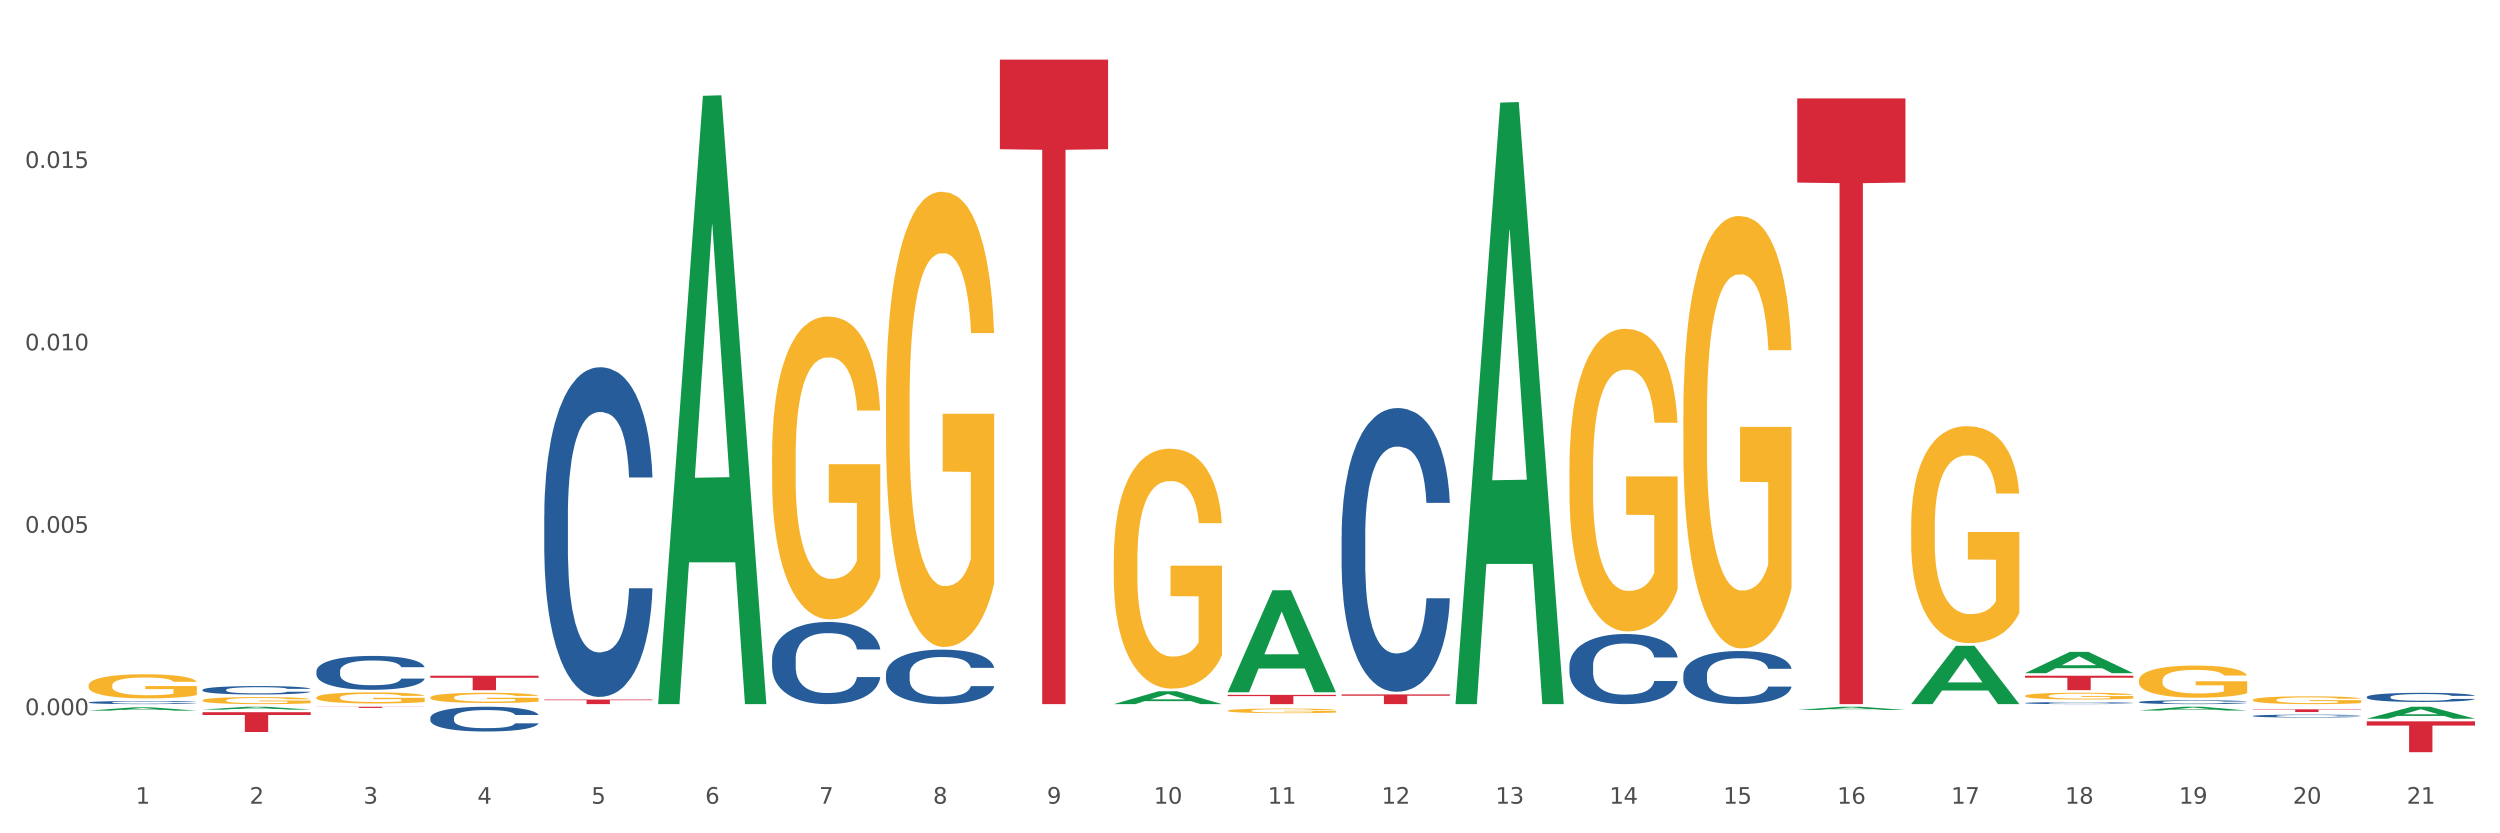 <?xml version="1.0" encoding="utf-8" standalone="no"?>
<!DOCTYPE svg PUBLIC "-//W3C//DTD SVG 1.1//EN"
  "http://www.w3.org/Graphics/SVG/1.1/DTD/svg11.dtd">
<svg xmlns:xlink="http://www.w3.org/1999/xlink" width="1080pt" height="360pt" viewBox="0 0 1080 360" xmlns="http://www.w3.org/2000/svg" version="1.1">
 <rect x="0" y="0" width="1080" height="360" fill="#333333" stroke="none"/>
 <defs>
  <style type="text/css">*{stroke-linejoin: round; stroke-linecap: butt}</style>
 </defs>
 <g id="figure_1">
  <g id="patch_1">
   <path d="M 0 360 
L 1080 360 
L 1080 0 
L 0 0 
z
" style="fill: #ffffff; stroke: #ffffff; stroke-linejoin: miter"/>
  </g>
  <g id="axes_1">
   <g id="matplotlib.axis_1">
    <g id="xtick_1">
     <g id="text_1">
      <!-- 1 -->
      <g style="fill: #4d4d4d" transform="translate(58.603 347.204) scale(0.096 -0.096)">
       <defs>
        <path id="DejaVuSans-31" d="M 794 531 
L 1825 531 
L 1825 4091 
L 703 3866 
L 703 4441 
L 1819 4666 
L 2450 4666 
L 2450 531 
L 3481 531 
L 3481 0 
L 794 0 
L 794 531 
z
" transform="scale(0.016)"/>
       </defs>
       <use xlink:href="#DejaVuSans-31"/>
      </g>
     </g>
    </g>
    <g id="xtick_2">
     <g id="text_2">
      <!-- 2 -->
      <g style="fill: #4d4d4d" transform="translate(107.811 347.204) scale(0.096 -0.096)">
       <defs>
        <path id="DejaVuSans-32" d="M 1228 531 
L 3431 531 
L 3431 0 
L 469 0 
L 469 531 
Q 828 903 1448 1529 
Q 2069 2156 2228 2338 
Q 2531 2678 2651 2914 
Q 2772 3150 2772 3378 
Q 2772 3750 2511 3984 
Q 2250 4219 1831 4219 
Q 1534 4219 1204 4116 
Q 875 4013 500 3803 
L 500 4441 
Q 881 4594 1212 4672 
Q 1544 4750 1819 4750 
Q 2544 4750 2975 4387 
Q 3406 4025 3406 3419 
Q 3406 3131 3298 2873 
Q 3191 2616 2906 2266 
Q 2828 2175 2409 1742 
Q 1991 1309 1228 531 
z
" transform="scale(0.016)"/>
       </defs>
       <use xlink:href="#DejaVuSans-32"/>
      </g>
     </g>
    </g>
    <g id="xtick_3">
     <g id="text_3">
      <!-- 3 -->
      <g style="fill: #4d4d4d" transform="translate(157.02 347.204) scale(0.096 -0.096)">
       <defs>
        <path id="DejaVuSans-33" d="M 2597 2516 
Q 3050 2419 3304 2112 
Q 3559 1806 3559 1356 
Q 3559 666 3084 287 
Q 2609 -91 1734 -91 
Q 1441 -91 1130 -33 
Q 819 25 488 141 
L 488 750 
Q 750 597 1062 519 
Q 1375 441 1716 441 
Q 2309 441 2620 675 
Q 2931 909 2931 1356 
Q 2931 1769 2642 2001 
Q 2353 2234 1838 2234 
L 1294 2234 
L 1294 2753 
L 1863 2753 
Q 2328 2753 2575 2939 
Q 2822 3125 2822 3475 
Q 2822 3834 2567 4026 
Q 2313 4219 1838 4219 
Q 1578 4219 1281 4162 
Q 984 4106 628 3988 
L 628 4550 
Q 988 4650 1302 4700 
Q 1616 4750 1894 4750 
Q 2613 4750 3031 4423 
Q 3450 4097 3450 3541 
Q 3450 3153 3228 2886 
Q 3006 2619 2597 2516 
z
" transform="scale(0.016)"/>
       </defs>
       <use xlink:href="#DejaVuSans-33"/>
      </g>
     </g>
    </g>
    <g id="xtick_4">
     <g id="text_4">
      <!-- 4 -->
      <g style="fill: #4d4d4d" transform="translate(206.228 347.204) scale(0.096 -0.096)">
       <defs>
        <path id="DejaVuSans-34" d="M 2419 4116 
L 825 1625 
L 2419 1625 
L 2419 4116 
z
M 2253 4666 
L 3047 4666 
L 3047 1625 
L 3713 1625 
L 3713 1100 
L 3047 1100 
L 3047 0 
L 2419 0 
L 2419 1100 
L 313 1100 
L 313 1709 
L 2253 4666 
z
" transform="scale(0.016)"/>
       </defs>
       <use xlink:href="#DejaVuSans-34"/>
      </g>
     </g>
    </g>
    <g id="xtick_5">
     <g id="text_5">
      <!-- 5 -->
      <g style="fill: #4d4d4d" transform="translate(255.437 347.204) scale(0.096 -0.096)">
       <defs>
        <path id="DejaVuSans-35" d="M 691 4666 
L 3169 4666 
L 3169 4134 
L 1269 4134 
L 1269 2991 
Q 1406 3038 1543 3061 
Q 1681 3084 1819 3084 
Q 2600 3084 3056 2656 
Q 3513 2228 3513 1497 
Q 3513 744 3044 326 
Q 2575 -91 1722 -91 
Q 1428 -91 1123 -41 
Q 819 9 494 109 
L 494 744 
Q 775 591 1075 516 
Q 1375 441 1709 441 
Q 2250 441 2565 725 
Q 2881 1009 2881 1497 
Q 2881 1984 2565 2268 
Q 2250 2553 1709 2553 
Q 1456 2553 1204 2497 
Q 953 2441 691 2322 
L 691 4666 
z
" transform="scale(0.016)"/>
       </defs>
       <use xlink:href="#DejaVuSans-35"/>
      </g>
     </g>
    </g>
    <g id="xtick_6">
     <g id="text_6">
      <!-- 6 -->
      <g style="fill: #4d4d4d" transform="translate(304.645 347.204) scale(0.096 -0.096)">
       <defs>
        <path id="DejaVuSans-36" d="M 2113 2584 
Q 1688 2584 1439 2293 
Q 1191 2003 1191 1497 
Q 1191 994 1439 701 
Q 1688 409 2113 409 
Q 2538 409 2786 701 
Q 3034 994 3034 1497 
Q 3034 2003 2786 2293 
Q 2538 2584 2113 2584 
z
M 3366 4563 
L 3366 3988 
Q 3128 4100 2886 4159 
Q 2644 4219 2406 4219 
Q 1781 4219 1451 3797 
Q 1122 3375 1075 2522 
Q 1259 2794 1537 2939 
Q 1816 3084 2150 3084 
Q 2853 3084 3261 2657 
Q 3669 2231 3669 1497 
Q 3669 778 3244 343 
Q 2819 -91 2113 -91 
Q 1303 -91 875 529 
Q 447 1150 447 2328 
Q 447 3434 972 4092 
Q 1497 4750 2381 4750 
Q 2619 4750 2861 4703 
Q 3103 4656 3366 4563 
z
" transform="scale(0.016)"/>
       </defs>
       <use xlink:href="#DejaVuSans-36"/>
      </g>
     </g>
    </g>
    <g id="xtick_7">
     <g id="text_7">
      <!-- 7 -->
      <g style="fill: #4d4d4d" transform="translate(353.854 347.204) scale(0.096 -0.096)">
       <defs>
        <path id="DejaVuSans-37" d="M 525 4666 
L 3525 4666 
L 3525 4397 
L 1831 0 
L 1172 0 
L 2766 4134 
L 525 4134 
L 525 4666 
z
" transform="scale(0.016)"/>
       </defs>
       <use xlink:href="#DejaVuSans-37"/>
      </g>
     </g>
    </g>
    <g id="xtick_8">
     <g id="text_8">
      <!-- 8 -->
      <g style="fill: #4d4d4d" transform="translate(403.062 347.204) scale(0.096 -0.096)">
       <defs>
        <path id="DejaVuSans-38" d="M 2034 2216 
Q 1584 2216 1326 1975 
Q 1069 1734 1069 1313 
Q 1069 891 1326 650 
Q 1584 409 2034 409 
Q 2484 409 2743 651 
Q 3003 894 3003 1313 
Q 3003 1734 2745 1975 
Q 2488 2216 2034 2216 
z
M 1403 2484 
Q 997 2584 770 2862 
Q 544 3141 544 3541 
Q 544 4100 942 4425 
Q 1341 4750 2034 4750 
Q 2731 4750 3128 4425 
Q 3525 4100 3525 3541 
Q 3525 3141 3298 2862 
Q 3072 2584 2669 2484 
Q 3125 2378 3379 2068 
Q 3634 1759 3634 1313 
Q 3634 634 3220 271 
Q 2806 -91 2034 -91 
Q 1263 -91 848 271 
Q 434 634 434 1313 
Q 434 1759 690 2068 
Q 947 2378 1403 2484 
z
M 1172 3481 
Q 1172 3119 1398 2916 
Q 1625 2713 2034 2713 
Q 2441 2713 2670 2916 
Q 2900 3119 2900 3481 
Q 2900 3844 2670 4047 
Q 2441 4250 2034 4250 
Q 1625 4250 1398 4047 
Q 1172 3844 1172 3481 
z
" transform="scale(0.016)"/>
       </defs>
       <use xlink:href="#DejaVuSans-38"/>
      </g>
     </g>
    </g>
    <g id="xtick_9">
     <g id="text_9">
      <!-- 9 -->
      <g style="fill: #4d4d4d" transform="translate(452.271 347.204) scale(0.096 -0.096)">
       <defs>
        <path id="DejaVuSans-39" d="M 703 97 
L 703 672 
Q 941 559 1184 500 
Q 1428 441 1663 441 
Q 2288 441 2617 861 
Q 2947 1281 2994 2138 
Q 2813 1869 2534 1725 
Q 2256 1581 1919 1581 
Q 1219 1581 811 2004 
Q 403 2428 403 3163 
Q 403 3881 828 4315 
Q 1253 4750 1959 4750 
Q 2769 4750 3195 4129 
Q 3622 3509 3622 2328 
Q 3622 1225 3098 567 
Q 2575 -91 1691 -91 
Q 1453 -91 1209 -44 
Q 966 3 703 97 
z
M 1959 2075 
Q 2384 2075 2632 2365 
Q 2881 2656 2881 3163 
Q 2881 3666 2632 3958 
Q 2384 4250 1959 4250 
Q 1534 4250 1286 3958 
Q 1038 3666 1038 3163 
Q 1038 2656 1286 2365 
Q 1534 2075 1959 2075 
z
" transform="scale(0.016)"/>
       </defs>
       <use xlink:href="#DejaVuSans-39"/>
      </g>
     </g>
    </g>
    <g id="xtick_10">
     <g id="text_10">
      <!-- 10 -->
      <g style="fill: #4d4d4d" transform="translate(498.425 347.204) scale(0.096 -0.096)">
       <defs>
        <path id="DejaVuSans-30" d="M 2034 4250 
Q 1547 4250 1301 3770 
Q 1056 3291 1056 2328 
Q 1056 1369 1301 889 
Q 1547 409 2034 409 
Q 2525 409 2770 889 
Q 3016 1369 3016 2328 
Q 3016 3291 2770 3770 
Q 2525 4250 2034 4250 
z
M 2034 4750 
Q 2819 4750 3233 4129 
Q 3647 3509 3647 2328 
Q 3647 1150 3233 529 
Q 2819 -91 2034 -91 
Q 1250 -91 836 529 
Q 422 1150 422 2328 
Q 422 3509 836 4129 
Q 1250 4750 2034 4750 
z
" transform="scale(0.016)"/>
       </defs>
       <use xlink:href="#DejaVuSans-31"/>
       <use xlink:href="#DejaVuSans-30" transform="translate(63.623 0)"/>
      </g>
     </g>
    </g>
    <g id="xtick_11">
     <g id="text_11">
      <!-- 11 -->
      <g style="fill: #4d4d4d" transform="translate(547.634 347.204) scale(0.096 -0.096)">
       <use xlink:href="#DejaVuSans-31"/>
       <use xlink:href="#DejaVuSans-31" transform="translate(63.623 0)"/>
      </g>
     </g>
    </g>
    <g id="xtick_12">
     <g id="text_12">
      <!-- 12 -->
      <g style="fill: #4d4d4d" transform="translate(596.842 347.204) scale(0.096 -0.096)">
       <use xlink:href="#DejaVuSans-31"/>
       <use xlink:href="#DejaVuSans-32" transform="translate(63.623 0)"/>
      </g>
     </g>
    </g>
    <g id="xtick_13">
     <g id="text_13">
      <!-- 13 -->
      <g style="fill: #4d4d4d" transform="translate(646.05 347.204) scale(0.096 -0.096)">
       <use xlink:href="#DejaVuSans-31"/>
       <use xlink:href="#DejaVuSans-33" transform="translate(63.623 0)"/>
      </g>
     </g>
    </g>
    <g id="xtick_14">
     <g id="text_14">
      <!-- 14 -->
      <g style="fill: #4d4d4d" transform="translate(695.259 347.204) scale(0.096 -0.096)">
       <use xlink:href="#DejaVuSans-31"/>
       <use xlink:href="#DejaVuSans-34" transform="translate(63.623 0)"/>
      </g>
     </g>
    </g>
    <g id="xtick_15">
     <g id="text_15">
      <!-- 15 -->
      <g style="fill: #4d4d4d" transform="translate(744.467 347.204) scale(0.096 -0.096)">
       <use xlink:href="#DejaVuSans-31"/>
       <use xlink:href="#DejaVuSans-35" transform="translate(63.623 0)"/>
      </g>
     </g>
    </g>
    <g id="xtick_16">
     <g id="text_16">
      <!-- 16 -->
      <g style="fill: #4d4d4d" transform="translate(793.676 347.204) scale(0.096 -0.096)">
       <use xlink:href="#DejaVuSans-31"/>
       <use xlink:href="#DejaVuSans-36" transform="translate(63.623 0)"/>
      </g>
     </g>
    </g>
    <g id="xtick_17">
     <g id="text_17">
      <!-- 17 -->
      <g style="fill: #4d4d4d" transform="translate(842.884 347.204) scale(0.096 -0.096)">
       <use xlink:href="#DejaVuSans-31"/>
       <use xlink:href="#DejaVuSans-37" transform="translate(63.623 0)"/>
      </g>
     </g>
    </g>
    <g id="xtick_18">
     <g id="text_18">
      <!-- 18 -->
      <g style="fill: #4d4d4d" transform="translate(892.093 347.204) scale(0.096 -0.096)">
       <use xlink:href="#DejaVuSans-31"/>
       <use xlink:href="#DejaVuSans-38" transform="translate(63.623 0)"/>
      </g>
     </g>
    </g>
    <g id="xtick_19">
     <g id="text_19">
      <!-- 19 -->
      <g style="fill: #4d4d4d" transform="translate(941.301 347.204) scale(0.096 -0.096)">
       <use xlink:href="#DejaVuSans-31"/>
       <use xlink:href="#DejaVuSans-39" transform="translate(63.623 0)"/>
      </g>
     </g>
    </g>
    <g id="xtick_20">
     <g id="text_20">
      <!-- 20 -->
      <g style="fill: #4d4d4d" transform="translate(990.51 347.204) scale(0.096 -0.096)">
       <use xlink:href="#DejaVuSans-32"/>
       <use xlink:href="#DejaVuSans-30" transform="translate(63.623 0)"/>
      </g>
     </g>
    </g>
    <g id="xtick_21">
     <g id="text_21">
      <!-- 21 -->
      <g style="fill: #4d4d4d" transform="translate(1039.718 347.204) scale(0.096 -0.096)">
       <use xlink:href="#DejaVuSans-32"/>
       <use xlink:href="#DejaVuSans-31" transform="translate(63.623 0)"/>
      </g>
     </g>
    </g>
    <g id="xtick_22"/>
    <g id="xtick_23"/>
    <g id="xtick_24"/>
    <g id="xtick_25"/>
    <g id="xtick_26"/>
    <g id="xtick_27"/>
    <g id="xtick_28"/>
    <g id="xtick_29"/>
    <g id="xtick_30"/>
    <g id="xtick_31"/>
    <g id="xtick_32"/>
    <g id="xtick_33"/>
    <g id="xtick_34"/>
    <g id="xtick_35"/>
    <g id="xtick_36"/>
    <g id="xtick_37"/>
    <g id="xtick_38"/>
    <g id="xtick_39"/>
    <g id="xtick_40"/>
    <g id="xtick_41"/>
   </g>
   <g id="matplotlib.axis_2">
    <g id="ytick_1">
     <g id="text_22">
      <!-- 0.000 -->
      <g style="fill: #4d4d4d" transform="translate(10.8 308.951) scale(0.096 -0.096)">
       <defs>
        <path id="DejaVuSans-2e" d="M 684 794 
L 1344 794 
L 1344 0 
L 684 0 
L 684 794 
z
" transform="scale(0.016)"/>
       </defs>
       <use xlink:href="#DejaVuSans-30"/>
       <use xlink:href="#DejaVuSans-2e" transform="translate(63.623 0)"/>
       <use xlink:href="#DejaVuSans-30" transform="translate(95.41 0)"/>
       <use xlink:href="#DejaVuSans-30" transform="translate(159.033 0)"/>
       <use xlink:href="#DejaVuSans-30" transform="translate(222.656 0)"/>
      </g>
     </g>
    </g>
    <g id="ytick_2">
     <g id="text_23">
      <!-- 0.005 -->
      <g style="fill: #4d4d4d" transform="translate(10.8 230.15) scale(0.096 -0.096)">
       <use xlink:href="#DejaVuSans-30"/>
       <use xlink:href="#DejaVuSans-2e" transform="translate(63.623 0)"/>
       <use xlink:href="#DejaVuSans-30" transform="translate(95.41 0)"/>
       <use xlink:href="#DejaVuSans-30" transform="translate(159.033 0)"/>
       <use xlink:href="#DejaVuSans-35" transform="translate(222.656 0)"/>
      </g>
     </g>
    </g>
    <g id="ytick_3">
     <g id="text_24">
      <!-- 0.010 -->
      <g style="fill: #4d4d4d" transform="translate(10.8 151.35) scale(0.096 -0.096)">
       <use xlink:href="#DejaVuSans-30"/>
       <use xlink:href="#DejaVuSans-2e" transform="translate(63.623 0)"/>
       <use xlink:href="#DejaVuSans-30" transform="translate(95.41 0)"/>
       <use xlink:href="#DejaVuSans-31" transform="translate(159.033 0)"/>
       <use xlink:href="#DejaVuSans-30" transform="translate(222.656 0)"/>
      </g>
     </g>
    </g>
    <g id="ytick_4">
     <g id="text_25">
      <!-- 0.015 -->
      <g style="fill: #4d4d4d" transform="translate(10.8 72.55) scale(0.096 -0.096)">
       <use xlink:href="#DejaVuSans-30"/>
       <use xlink:href="#DejaVuSans-2e" transform="translate(63.623 0)"/>
       <use xlink:href="#DejaVuSans-30" transform="translate(95.41 0)"/>
       <use xlink:href="#DejaVuSans-31" transform="translate(159.033 0)"/>
       <use xlink:href="#DejaVuSans-35" transform="translate(222.656 0)"/>
      </g>
     </g>
    </g>
    <g id="ytick_5"/>
    <g id="ytick_6"/>
    <g id="ytick_7"/>
    <g id="ytick_8"/>
   </g>
   <g id="PolyCollection_1">
    <path d="M 38.283 307.005 
L 38.331 307.004 
L 57.609 305.571 
L 65.609 305.569 
L 85.031 307.008 
L 75.778 307.008 
L 71.585 306.673 
L 51.681 306.673 
L 51.536 306.678 
L 47.488 307.008 
L 38.283 307.008 
L 38.283 307.005 
L 54.187 306.473 
L 69.079 306.472 
L 61.705 305.876 
L 61.609 305.873 
L 61.512 305.877 
L 54.139 306.472 
L 54.187 306.473 
L 38.283 307.005 
z
" clip-path="url(#p4bbf282145)" style="fill: #109648"/>
    <path d="M 382.742 291.217 
L 382.797 291.196 
L 382.797 290.594 
L 382.963 289.776 
L 383.571 288.271 
L 384.345 287.131 
L 385.671 285.798 
L 386.389 285.239 
L 387.329 284.615 
L 389.263 283.604 
L 391.473 282.744 
L 393.02 282.271 
L 394.18 281.97 
L 396.778 281.432 
L 398.27 281.196 
L 399.817 281.002 
L 401.143 280.873 
L 403.353 280.723 
L 405.122 280.658 
L 407.166 280.637 
L 408.879 280.658 
L 411.145 280.744 
L 414.46 281.002 
L 415.731 281.153 
L 417.444 281.411 
L 419.212 281.755 
L 420.649 282.099 
L 422.307 282.594 
L 424.02 283.239 
L 425.677 284.056 
L 426.838 284.809 
L 427.777 285.604 
L 428.606 286.572 
L 429.214 287.626 
L 429.49 288.508 
L 419.378 288.508 
L 419.102 287.712 
L 418.549 286.852 
L 417.997 286.271 
L 417.389 285.798 
L 416.449 285.26 
L 415.62 284.916 
L 414.239 284.508 
L 412.968 284.249 
L 411.918 284.099 
L 410.647 283.97 
L 407.94 283.841 
L 406.006 283.841 
L 404.79 283.884 
L 403.298 283.991 
L 402.027 284.142 
L 400.535 284.4 
L 399.375 284.68 
L 398.214 285.045 
L 397.551 285.303 
L 396.557 285.776 
L 395.893 286.163 
L 395.009 286.83 
L 394.512 287.303 
L 393.628 288.529 
L 393.241 289.432 
L 393.075 290.056 
L 392.965 290.744 
L 392.965 294.099 
L 393.296 295.604 
L 393.573 296.25 
L 394.015 296.981 
L 394.844 297.927 
L 396.059 298.852 
L 397.33 299.518 
L 398.38 299.927 
L 399.375 300.228 
L 400.369 300.465 
L 401.585 300.68 
L 402.58 300.809 
L 404.072 300.938 
L 405.84 301.002 
L 407.221 301.002 
L 410.039 300.895 
L 411.31 300.787 
L 412.526 300.637 
L 413.852 300.4 
L 414.902 300.142 
L 415.51 299.949 
L 416.505 299.54 
L 417.278 299.11 
L 417.941 298.615 
L 418.383 298.185 
L 418.881 297.54 
L 419.267 296.809 
L 419.378 296.422 
L 429.49 296.422 
L 429.269 297.196 
L 428.882 297.948 
L 428.109 298.959 
L 427.501 299.54 
L 426.562 300.25 
L 425.567 300.852 
L 424.185 301.518 
L 422.914 302.013 
L 421.588 302.443 
L 420.152 302.83 
L 417.555 303.368 
L 416.615 303.518 
L 414.626 303.776 
L 413.079 303.927 
L 410.813 304.078 
L 408.492 304.164 
L 406.061 304.185 
L 403.906 304.142 
L 401.53 304.013 
L 400.038 303.884 
L 398.38 303.69 
L 396.446 303.389 
L 394.623 303.024 
L 392.91 302.594 
L 391.307 302.099 
L 389.815 301.54 
L 387.881 300.615 
L 386.444 299.712 
L 385.395 298.873 
L 384.676 298.164 
L 383.958 297.26 
L 383.571 296.637 
L 382.963 295.131 
L 382.742 293.733 
L 382.742 291.217 
z
" clip-path="url(#p4bbf282145)" style="fill: #255c99"/>
    <path d="M 333.534 284.643 
L 333.589 284.611 
L 333.589 283.704 
L 333.755 282.472 
L 334.363 280.204 
L 335.136 278.486 
L 336.462 276.477 
L 337.181 275.634 
L 338.12 274.694 
L 340.054 273.171 
L 342.264 271.875 
L 343.812 271.162 
L 344.972 270.708 
L 347.569 269.898 
L 349.061 269.542 
L 350.608 269.25 
L 351.935 269.055 
L 354.145 268.829 
L 355.913 268.731 
L 357.958 268.699 
L 359.671 268.731 
L 361.936 268.861 
L 365.252 269.25 
L 366.523 269.477 
L 368.236 269.866 
L 370.004 270.384 
L 371.44 270.903 
L 373.098 271.648 
L 374.811 272.62 
L 376.469 273.852 
L 377.629 274.986 
L 378.569 276.185 
L 379.398 277.643 
L 380.005 279.231 
L 380.282 280.56 
L 370.17 280.56 
L 369.893 279.361 
L 369.341 278.065 
L 368.788 277.19 
L 368.18 276.477 
L 367.241 275.667 
L 366.412 275.148 
L 365.031 274.532 
L 363.76 274.143 
L 362.71 273.917 
L 361.439 273.722 
L 358.731 273.528 
L 356.797 273.528 
L 355.582 273.592 
L 354.09 273.754 
L 352.819 273.981 
L 351.327 274.37 
L 350.166 274.792 
L 349.006 275.342 
L 348.343 275.731 
L 347.348 276.444 
L 346.685 277.028 
L 345.801 278.032 
L 345.304 278.745 
L 344.419 280.592 
L 344.033 281.954 
L 343.867 282.893 
L 343.756 283.93 
L 343.756 288.986 
L 344.088 291.255 
L 344.364 292.227 
L 344.806 293.329 
L 345.635 294.755 
L 346.851 296.148 
L 348.122 297.153 
L 349.172 297.768 
L 350.166 298.222 
L 351.161 298.579 
L 352.377 298.903 
L 353.371 299.097 
L 354.863 299.292 
L 356.631 299.389 
L 358.013 299.389 
L 360.831 299.227 
L 362.102 299.065 
L 363.318 298.838 
L 364.644 298.481 
L 365.694 298.092 
L 366.302 297.801 
L 367.296 297.185 
L 368.07 296.537 
L 368.733 295.792 
L 369.175 295.143 
L 369.672 294.171 
L 370.059 293.069 
L 370.17 292.486 
L 380.282 292.486 
L 380.061 293.653 
L 379.674 294.787 
L 378.9 296.31 
L 378.292 297.185 
L 377.353 298.255 
L 376.358 299.162 
L 374.977 300.167 
L 373.706 300.912 
L 372.38 301.56 
L 370.943 302.143 
L 368.346 302.954 
L 367.407 303.18 
L 365.417 303.569 
L 363.87 303.796 
L 361.605 304.023 
L 359.284 304.153 
L 356.852 304.185 
L 354.697 304.12 
L 352.321 303.926 
L 350.829 303.731 
L 349.172 303.44 
L 347.238 302.986 
L 345.414 302.435 
L 343.701 301.787 
L 342.099 301.042 
L 340.607 300.199 
L 338.673 298.805 
L 337.236 297.444 
L 336.186 296.18 
L 335.468 295.111 
L 334.749 293.75 
L 334.363 292.81 
L 333.755 290.542 
L 333.534 288.435 
L 333.534 284.643 
z
" clip-path="url(#p4bbf282145)" style="fill: #255c99"/>
    <path d="M 235.117 222.644 
L 235.172 222.514 
L 235.172 218.872 
L 235.338 213.929 
L 235.946 204.823 
L 236.719 197.929 
L 238.045 189.864 
L 238.764 186.482 
L 239.703 182.71 
L 241.637 176.596 
L 243.848 171.393 
L 245.395 168.531 
L 246.555 166.71 
L 249.152 163.458 
L 250.644 162.027 
L 252.191 160.856 
L 253.518 160.076 
L 255.728 159.165 
L 257.496 158.775 
L 259.541 158.645 
L 261.254 158.775 
L 263.519 159.295 
L 266.835 160.856 
L 268.106 161.767 
L 269.819 163.328 
L 271.587 165.409 
L 273.024 167.49 
L 274.681 170.482 
L 276.394 174.384 
L 278.052 179.328 
L 279.212 183.88 
L 280.152 188.693 
L 280.981 194.547 
L 281.589 200.921 
L 281.865 206.254 
L 271.753 206.254 
L 271.476 201.441 
L 270.924 196.238 
L 270.371 192.726 
L 269.763 189.864 
L 268.824 186.612 
L 267.995 184.531 
L 266.614 182.059 
L 265.343 180.498 
L 264.293 179.588 
L 263.022 178.807 
L 260.314 178.027 
L 258.38 178.027 
L 257.165 178.287 
L 255.673 178.937 
L 254.402 179.848 
L 252.91 181.409 
L 251.749 183.1 
L 250.589 185.311 
L 249.926 186.872 
L 248.931 189.734 
L 248.268 192.075 
L 247.384 196.108 
L 246.887 198.97 
L 246.003 206.384 
L 245.616 211.848 
L 245.45 215.62 
L 245.339 219.783 
L 245.339 240.075 
L 245.671 249.181 
L 245.947 253.083 
L 246.389 257.506 
L 247.218 263.23 
L 248.434 268.823 
L 249.705 272.855 
L 250.755 275.327 
L 251.749 277.148 
L 252.744 278.579 
L 253.96 279.88 
L 254.954 280.66 
L 256.446 281.441 
L 258.215 281.831 
L 259.596 281.831 
L 262.414 281.181 
L 263.685 280.53 
L 264.901 279.62 
L 266.227 278.189 
L 267.277 276.628 
L 267.885 275.457 
L 268.879 272.986 
L 269.653 270.384 
L 270.316 267.392 
L 270.758 264.79 
L 271.255 260.888 
L 271.642 256.465 
L 271.753 254.124 
L 281.865 254.124 
L 281.644 258.807 
L 281.257 263.36 
L 280.483 269.473 
L 279.876 272.986 
L 278.936 277.278 
L 277.942 280.92 
L 276.56 284.953 
L 275.289 287.945 
L 273.963 290.546 
L 272.526 292.888 
L 269.929 296.14 
L 268.99 297.05 
L 267 298.611 
L 265.453 299.522 
L 263.188 300.433 
L 260.867 300.953 
L 258.436 301.083 
L 256.28 300.823 
L 253.904 300.042 
L 252.412 299.262 
L 250.755 298.091 
L 248.821 296.27 
L 246.997 294.059 
L 245.284 291.457 
L 243.682 288.465 
L 242.19 285.083 
L 240.256 279.49 
L 238.819 274.026 
L 237.769 268.953 
L 237.051 264.66 
L 236.332 259.197 
L 235.946 255.425 
L 235.338 246.319 
L 235.117 237.864 
L 235.117 222.644 
z
" clip-path="url(#p4bbf282145)" style="fill: #255c99"/>
    <path d="M 185.908 310.114 
L 185.964 310.105 
L 185.964 309.831 
L 186.129 309.459 
L 186.737 308.775 
L 187.511 308.256 
L 188.837 307.65 
L 189.555 307.396 
L 190.495 307.112 
L 192.429 306.653 
L 194.639 306.262 
L 196.186 306.046 
L 197.347 305.91 
L 199.944 305.665 
L 201.436 305.558 
L 202.983 305.469 
L 204.309 305.411 
L 206.519 305.342 
L 208.288 305.313 
L 210.332 305.303 
L 212.045 305.313 
L 214.311 305.352 
L 217.626 305.469 
L 218.897 305.538 
L 220.61 305.655 
L 222.378 305.812 
L 223.815 305.968 
L 225.473 306.193 
L 227.186 306.486 
L 228.844 306.858 
L 230.004 307.2 
L 230.943 307.562 
L 231.772 308.002 
L 232.38 308.481 
L 232.656 308.882 
L 222.544 308.882 
L 222.268 308.52 
L 221.715 308.129 
L 221.163 307.865 
L 220.555 307.65 
L 219.616 307.406 
L 218.787 307.249 
L 217.405 307.063 
L 216.134 306.946 
L 215.084 306.878 
L 213.813 306.819 
L 211.106 306.76 
L 209.172 306.76 
L 207.956 306.78 
L 206.464 306.829 
L 205.193 306.897 
L 203.701 307.015 
L 202.541 307.142 
L 201.381 307.308 
L 200.717 307.425 
L 199.723 307.64 
L 199.06 307.816 
L 198.176 308.12 
L 197.678 308.335 
L 196.794 308.892 
L 196.407 309.303 
L 196.242 309.586 
L 196.131 309.899 
L 196.131 311.425 
L 196.463 312.109 
L 196.739 312.403 
L 197.181 312.735 
L 198.01 313.165 
L 199.225 313.586 
L 200.496 313.889 
L 201.546 314.075 
L 202.541 314.212 
L 203.536 314.319 
L 204.751 314.417 
L 205.746 314.476 
L 207.238 314.534 
L 209.006 314.564 
L 210.388 314.564 
L 213.206 314.515 
L 214.477 314.466 
L 215.692 314.397 
L 217.018 314.29 
L 218.068 314.172 
L 218.676 314.084 
L 219.671 313.899 
L 220.444 313.703 
L 221.108 313.478 
L 221.55 313.283 
L 222.047 312.989 
L 222.434 312.657 
L 222.544 312.481 
L 232.656 312.481 
L 232.435 312.833 
L 232.049 313.175 
L 231.275 313.635 
L 230.667 313.899 
L 229.728 314.221 
L 228.733 314.495 
L 227.352 314.798 
L 226.081 315.023 
L 224.755 315.219 
L 223.318 315.395 
L 220.721 315.639 
L 219.781 315.708 
L 217.792 315.825 
L 216.245 315.894 
L 213.979 315.962 
L 211.658 316.001 
L 209.227 316.011 
L 207.072 315.991 
L 204.696 315.933 
L 203.204 315.874 
L 201.546 315.786 
L 199.612 315.649 
L 197.789 315.483 
L 196.076 315.287 
L 194.473 315.062 
L 192.981 314.808 
L 191.047 314.388 
L 189.611 313.977 
L 188.561 313.596 
L 187.842 313.273 
L 187.124 312.862 
L 186.737 312.579 
L 186.129 311.894 
L 185.908 311.258 
L 185.908 310.114 
z
" clip-path="url(#p4bbf282145)" style="fill: #255c99"/>
    <path d="M 136.7 289.93 
L 136.755 289.916 
L 136.755 289.542 
L 136.921 289.033 
L 137.529 288.097 
L 138.302 287.388 
L 139.629 286.559 
L 140.347 286.211 
L 141.286 285.823 
L 143.22 285.195 
L 145.431 284.66 
L 146.978 284.365 
L 148.138 284.178 
L 150.735 283.844 
L 152.227 283.697 
L 153.775 283.576 
L 155.101 283.496 
L 157.311 283.402 
L 159.079 283.362 
L 161.124 283.349 
L 162.837 283.362 
L 165.102 283.416 
L 168.418 283.576 
L 169.689 283.67 
L 171.402 283.83 
L 173.17 284.044 
L 174.607 284.258 
L 176.264 284.566 
L 177.977 284.967 
L 179.635 285.476 
L 180.796 285.944 
L 181.735 286.439 
L 182.564 287.041 
L 183.172 287.696 
L 183.448 288.244 
L 173.336 288.244 
L 173.059 287.749 
L 172.507 287.214 
L 171.954 286.853 
L 171.346 286.559 
L 170.407 286.225 
L 169.578 286.011 
L 168.197 285.757 
L 166.926 285.596 
L 165.876 285.502 
L 164.605 285.422 
L 161.897 285.342 
L 159.963 285.342 
L 158.748 285.369 
L 157.256 285.436 
L 155.985 285.529 
L 154.493 285.69 
L 153.332 285.864 
L 152.172 286.091 
L 151.509 286.251 
L 150.514 286.546 
L 149.851 286.786 
L 148.967 287.201 
L 148.47 287.495 
L 147.586 288.258 
L 147.199 288.819 
L 147.033 289.207 
L 146.923 289.635 
L 146.923 291.722 
L 147.254 292.658 
L 147.53 293.059 
L 147.972 293.514 
L 148.801 294.103 
L 150.017 294.678 
L 151.288 295.092 
L 152.338 295.347 
L 153.332 295.534 
L 154.327 295.681 
L 155.543 295.815 
L 156.537 295.895 
L 158.029 295.975 
L 159.798 296.015 
L 161.179 296.015 
L 163.997 295.948 
L 165.268 295.882 
L 166.484 295.788 
L 167.81 295.641 
L 168.86 295.48 
L 169.468 295.36 
L 170.462 295.106 
L 171.236 294.838 
L 171.899 294.531 
L 172.341 294.263 
L 172.838 293.862 
L 173.225 293.407 
L 173.336 293.166 
L 183.448 293.166 
L 183.227 293.648 
L 182.84 294.116 
L 182.066 294.745 
L 181.459 295.106 
L 180.519 295.547 
L 179.525 295.922 
L 178.143 296.336 
L 176.872 296.644 
L 175.546 296.911 
L 174.109 297.152 
L 171.512 297.487 
L 170.573 297.58 
L 168.584 297.741 
L 167.036 297.834 
L 164.771 297.928 
L 162.45 297.981 
L 160.019 297.995 
L 157.864 297.968 
L 155.488 297.888 
L 153.996 297.808 
L 152.338 297.687 
L 150.404 297.5 
L 148.58 297.273 
L 146.867 297.005 
L 145.265 296.697 
L 143.773 296.35 
L 141.839 295.775 
L 140.402 295.213 
L 139.352 294.691 
L 138.634 294.25 
L 137.916 293.688 
L 137.529 293.3 
L 136.921 292.364 
L 136.7 291.494 
L 136.7 289.93 
z
" clip-path="url(#p4bbf282145)" style="fill: #255c99"/>
    <path d="M 38.283 296.111 
L 38.338 296.102 
L 38.338 295.759 
L 38.449 295.464 
L 39.001 294.749 
L 39.828 294.159 
L 40.436 293.845 
L 41.043 293.587 
L 41.76 293.33 
L 42.643 293.064 
L 44.244 292.673 
L 45.237 292.473 
L 46.451 292.264 
L 48.659 291.959 
L 50.26 291.787 
L 51.916 291.645 
L 54.62 291.473 
L 56.386 291.397 
L 58.263 291.34 
L 60.526 291.302 
L 62.237 291.292 
L 65.99 291.321 
L 69.191 291.406 
L 70.736 291.473 
L 72.723 291.587 
L 73.772 291.664 
L 75.483 291.816 
L 77.249 292.016 
L 78.463 292.187 
L 80.284 292.511 
L 81.664 292.835 
L 82.934 293.235 
L 83.596 293.511 
L 84.093 293.768 
L 84.534 294.064 
L 84.976 294.53 
L 75.041 294.53 
L 74.655 294.197 
L 74.048 293.883 
L 73.165 293.578 
L 72.392 293.387 
L 71.067 293.149 
L 69.853 292.997 
L 68.584 292.883 
L 67.038 292.787 
L 65.824 292.74 
L 64.113 292.702 
L 60.746 292.711 
L 58.483 292.787 
L 56.938 292.883 
L 55.945 292.968 
L 55.062 293.064 
L 54.068 293.197 
L 52.909 293.397 
L 52.081 293.578 
L 51.253 293.806 
L 50.591 294.035 
L 49.984 294.302 
L 49.487 294.587 
L 49.101 294.883 
L 48.77 295.245 
L 48.494 295.845 
L 48.494 297.149 
L 48.604 297.445 
L 48.88 297.835 
L 49.211 298.13 
L 49.763 298.483 
L 50.26 298.721 
L 51.198 299.064 
L 52.247 299.349 
L 53.075 299.53 
L 53.902 299.683 
L 55.337 299.892 
L 56.938 300.064 
L 58.318 300.168 
L 60.194 300.264 
L 61.464 300.302 
L 62.568 300.321 
L 65.272 300.321 
L 67.204 300.292 
L 69.356 300.225 
L 71.012 300.14 
L 72.392 300.035 
L 73.937 299.864 
L 74.931 299.702 
L 74.931 297.711 
L 62.788 297.702 
L 62.788 296.378 
L 85.031 296.378 
L 85.031 300.264 
L 84.093 300.464 
L 83.044 300.644 
L 81.94 300.806 
L 80.284 301.006 
L 78.298 301.197 
L 76.531 301.33 
L 74.655 301.444 
L 72.447 301.549 
L 69.577 301.644 
L 67.811 301.683 
L 65.603 301.711 
L 63.009 301.721 
L 60.746 301.702 
L 58.539 301.654 
L 56.221 301.568 
L 53.958 301.444 
L 52.247 301.321 
L 50.536 301.168 
L 48.714 300.968 
L 47.279 300.778 
L 46.176 300.606 
L 44.961 300.387 
L 43.637 300.102 
L 42.643 299.844 
L 41.76 299.578 
L 40.822 299.235 
L 40.16 298.94 
L 39.497 298.568 
L 39.111 298.292 
L 38.669 297.864 
L 38.338 297.264 
L 38.283 296.111 
z
" clip-path="url(#p4bbf282145)" style="fill: #f7b32b"/>
    <path d="M 38.283 303.444 
L 38.338 303.442 
L 38.338 303.408 
L 38.504 303.361 
L 39.112 303.275 
L 39.885 303.21 
L 41.212 303.134 
L 41.93 303.102 
L 42.869 303.066 
L 44.803 303.008 
L 47.014 302.959 
L 48.561 302.932 
L 49.721 302.915 
L 52.318 302.884 
L 53.81 302.871 
L 55.358 302.86 
L 56.684 302.852 
L 58.894 302.844 
L 60.662 302.84 
L 62.707 302.839 
L 64.42 302.84 
L 66.685 302.845 
L 70.001 302.86 
L 71.272 302.868 
L 72.985 302.883 
L 74.753 302.903 
L 76.19 302.922 
L 77.848 302.951 
L 79.561 302.988 
L 81.218 303.034 
L 82.379 303.077 
L 83.318 303.123 
L 84.147 303.178 
L 84.755 303.238 
L 85.031 303.289 
L 74.919 303.289 
L 74.643 303.243 
L 74.09 303.194 
L 73.537 303.161 
L 72.93 303.134 
L 71.99 303.103 
L 71.161 303.083 
L 69.78 303.06 
L 68.509 303.045 
L 67.459 303.037 
L 66.188 303.029 
L 63.481 303.022 
L 61.546 303.022 
L 60.331 303.024 
L 58.839 303.031 
L 57.568 303.039 
L 56.076 303.054 
L 54.916 303.07 
L 53.755 303.091 
L 53.092 303.106 
L 52.097 303.133 
L 51.434 303.155 
L 50.55 303.193 
L 50.053 303.22 
L 49.169 303.29 
L 48.782 303.342 
L 48.616 303.377 
L 48.506 303.417 
L 48.506 303.608 
L 48.837 303.695 
L 49.114 303.731 
L 49.556 303.773 
L 50.384 303.827 
L 51.6 303.88 
L 52.871 303.918 
L 53.921 303.942 
L 54.916 303.959 
L 55.91 303.972 
L 57.126 303.985 
L 58.121 303.992 
L 59.612 303.999 
L 61.381 304.003 
L 62.762 304.003 
L 65.58 303.997 
L 66.851 303.991 
L 68.067 303.982 
L 69.393 303.969 
L 70.443 303.954 
L 71.051 303.943 
L 72.045 303.92 
L 72.819 303.895 
L 73.482 303.867 
L 73.924 303.842 
L 74.422 303.805 
L 74.808 303.763 
L 74.919 303.741 
L 85.031 303.741 
L 84.81 303.786 
L 84.423 303.829 
L 83.65 303.886 
L 83.042 303.92 
L 82.102 303.96 
L 81.108 303.995 
L 79.726 304.033 
L 78.455 304.061 
L 77.129 304.085 
L 75.692 304.108 
L 73.095 304.138 
L 72.156 304.147 
L 70.167 304.162 
L 68.619 304.17 
L 66.354 304.179 
L 64.033 304.184 
L 61.602 304.185 
L 59.447 304.183 
L 57.071 304.175 
L 55.579 304.168 
L 53.921 304.157 
L 51.987 304.14 
L 50.163 304.119 
L 48.45 304.094 
L 46.848 304.066 
L 45.356 304.034 
L 43.422 303.981 
L 41.985 303.929 
L 40.935 303.881 
L 40.217 303.841 
L 39.499 303.789 
L 39.112 303.754 
L 38.504 303.667 
L 38.283 303.588 
L 38.283 303.444 
z
" clip-path="url(#p4bbf282145)" style="fill: #255c99"/>
    <path d="M 579.576 231.349 
L 579.631 231.237 
L 579.631 228.103 
L 579.797 223.849 
L 580.405 216.014 
L 581.178 210.081 
L 582.505 203.141 
L 583.223 200.23 
L 584.162 196.984 
L 586.096 191.723 
L 588.307 187.245 
L 589.854 184.783 
L 591.014 183.216 
L 593.611 180.417 
L 595.103 179.186 
L 596.651 178.178 
L 597.977 177.507 
L 600.187 176.723 
L 601.955 176.387 
L 604 176.275 
L 605.713 176.387 
L 607.978 176.835 
L 611.294 178.178 
L 612.565 178.962 
L 614.278 180.305 
L 616.046 182.096 
L 617.483 183.887 
L 619.14 186.462 
L 620.853 189.82 
L 622.511 194.074 
L 623.672 197.992 
L 624.611 202.133 
L 625.44 207.171 
L 626.048 212.656 
L 626.324 217.245 
L 616.212 217.245 
L 615.936 213.103 
L 615.383 208.626 
L 614.83 205.603 
L 614.223 203.141 
L 613.283 200.342 
L 612.454 198.551 
L 611.073 196.424 
L 609.802 195.081 
L 608.752 194.298 
L 607.481 193.626 
L 604.773 192.954 
L 602.839 192.954 
L 601.624 193.178 
L 600.132 193.738 
L 598.861 194.521 
L 597.369 195.865 
L 596.209 197.32 
L 595.048 199.223 
L 594.385 200.566 
L 593.39 203.029 
L 592.727 205.044 
L 591.843 208.514 
L 591.346 210.976 
L 590.462 217.357 
L 590.075 222.058 
L 589.909 225.305 
L 589.799 228.887 
L 589.799 246.349 
L 590.13 254.185 
L 590.406 257.543 
L 590.849 261.349 
L 591.677 266.274 
L 592.893 271.088 
L 594.164 274.558 
L 595.214 276.685 
L 596.209 278.252 
L 597.203 279.483 
L 598.419 280.603 
L 599.413 281.274 
L 600.905 281.946 
L 602.674 282.282 
L 604.055 282.282 
L 606.873 281.722 
L 608.144 281.162 
L 609.36 280.379 
L 610.686 279.147 
L 611.736 277.804 
L 612.344 276.797 
L 613.338 274.67 
L 614.112 272.431 
L 614.775 269.856 
L 615.217 267.618 
L 615.714 264.259 
L 616.101 260.454 
L 616.212 258.439 
L 626.324 258.439 
L 626.103 262.468 
L 625.716 266.386 
L 624.943 271.647 
L 624.335 274.67 
L 623.395 278.364 
L 622.401 281.498 
L 621.019 284.968 
L 619.748 287.543 
L 618.422 289.782 
L 616.985 291.797 
L 614.388 294.595 
L 613.449 295.379 
L 611.46 296.722 
L 609.912 297.505 
L 607.647 298.289 
L 605.326 298.737 
L 602.895 298.849 
L 600.74 298.625 
L 598.364 297.953 
L 596.872 297.282 
L 595.214 296.274 
L 593.28 294.707 
L 591.456 292.804 
L 589.743 290.565 
L 588.141 287.991 
L 586.649 285.08 
L 584.715 280.267 
L 583.278 275.565 
L 582.228 271.2 
L 581.51 267.506 
L 580.792 262.804 
L 580.405 259.558 
L 579.797 251.722 
L 579.576 244.446 
L 579.576 231.349 
z
" clip-path="url(#p4bbf282145)" style="fill: #255c99"/>
    <path d="M 87.491 307.681 
L 134.239 307.681 
L 134.239 308.867 
L 115.85 308.875 
L 115.85 316.216 
L 105.77 316.216 
L 105.77 308.875 
L 87.491 308.867 
L 87.491 307.689 
L 87.491 307.681 
z
" clip-path="url(#p4bbf282145)" style="fill: #d62839"/>
    <path d="M 185.908 291.931 
L 232.656 291.931 
L 232.656 292.796 
L 214.267 292.802 
L 214.267 298.156 
L 204.187 298.156 
L 204.187 292.802 
L 185.908 292.796 
L 185.908 291.937 
L 185.908 291.931 
z
" clip-path="url(#p4bbf282145)" style="fill: #d62839"/>
    <path d="M 235.117 302.201 
L 281.865 302.201 
L 281.865 302.477 
L 263.476 302.479 
L 263.476 304.185 
L 253.395 304.185 
L 253.395 302.479 
L 235.117 302.477 
L 235.117 302.203 
L 235.117 302.201 
z
" clip-path="url(#p4bbf282145)" style="fill: #d62839"/>
    <path d="M 431.951 25.759 
L 478.699 25.759 
L 478.699 64.452 
L 460.31 64.713 
L 460.31 304.185 
L 450.229 304.185 
L 450.229 64.713 
L 431.951 64.452 
L 431.951 26.021 
L 431.951 25.759 
z
" clip-path="url(#p4bbf282145)" style="fill: #d62839"/>
    <path d="M 530.367 300.181 
L 577.116 300.181 
L 577.116 300.738 
L 558.726 300.741 
L 558.726 304.185 
L 548.646 304.185 
L 548.646 300.741 
L 530.367 300.738 
L 530.367 300.185 
L 530.367 300.181 
z
" clip-path="url(#p4bbf282145)" style="fill: #d62839"/>
    <path d="M 579.576 299.967 
L 626.324 299.967 
L 626.324 300.553 
L 607.935 300.557 
L 607.935 304.185 
L 597.854 304.185 
L 597.854 300.557 
L 579.576 300.553 
L 579.576 299.971 
L 579.576 299.967 
z
" clip-path="url(#p4bbf282145)" style="fill: #d62839"/>
    <path d="M 776.41 42.519 
L 823.158 42.519 
L 823.158 78.882 
L 804.769 79.127 
L 804.769 304.185 
L 794.688 304.185 
L 794.688 79.127 
L 776.41 78.882 
L 776.41 42.764 
L 776.41 42.519 
z
" clip-path="url(#p4bbf282145)" style="fill: #d62839"/>
    <path d="M 874.827 291.927 
L 921.575 291.927 
L 921.575 292.791 
L 903.186 292.797 
L 903.186 298.141 
L 893.105 298.141 
L 893.105 292.797 
L 874.827 292.791 
L 874.827 291.933 
L 874.827 291.927 
z
" clip-path="url(#p4bbf282145)" style="fill: #d62839"/>
    <path d="M 136.7 305.303 
L 183.448 305.303 
L 183.448 305.375 
L 165.059 305.376 
L 165.059 305.821 
L 154.978 305.821 
L 154.978 305.376 
L 136.7 305.375 
L 136.7 305.304 
L 136.7 305.303 
z
" clip-path="url(#p4bbf282145)" style="fill: #d62839"/>
    <path d="M 973.244 306.422 
L 1019.992 306.422 
L 1019.992 306.586 
L 1001.603 306.587 
L 1001.603 307.606 
L 991.522 307.606 
L 991.522 306.587 
L 973.244 306.586 
L 973.244 306.423 
L 973.244 306.422 
z
" clip-path="url(#p4bbf282145)" style="fill: #d62839"/>
    <path d="M 677.993 287.502 
L 678.048 287.475 
L 678.048 286.7 
L 678.214 285.649 
L 678.822 283.712 
L 679.595 282.246 
L 680.921 280.531 
L 681.64 279.811 
L 682.579 279.009 
L 684.513 277.709 
L 686.724 276.602 
L 688.271 275.993 
L 689.431 275.606 
L 692.028 274.914 
L 693.52 274.61 
L 695.067 274.361 
L 696.394 274.195 
L 698.604 274.001 
L 700.372 273.918 
L 702.417 273.891 
L 704.13 273.918 
L 706.395 274.029 
L 709.711 274.361 
L 710.982 274.555 
L 712.695 274.887 
L 714.463 275.329 
L 715.9 275.772 
L 717.557 276.408 
L 719.27 277.238 
L 720.928 278.29 
L 722.088 279.258 
L 723.028 280.282 
L 723.857 281.527 
L 724.465 282.882 
L 724.741 284.017 
L 714.629 284.017 
L 714.352 282.993 
L 713.8 281.886 
L 713.247 281.139 
L 712.639 280.531 
L 711.7 279.839 
L 710.871 279.396 
L 709.49 278.871 
L 708.219 278.539 
L 707.169 278.345 
L 705.898 278.179 
L 703.19 278.013 
L 701.256 278.013 
L 700.041 278.068 
L 698.549 278.207 
L 697.278 278.4 
L 695.786 278.732 
L 694.625 279.092 
L 693.465 279.562 
L 692.802 279.894 
L 691.807 280.503 
L 691.144 281.001 
L 690.26 281.859 
L 689.763 282.467 
L 688.879 284.044 
L 688.492 285.206 
L 688.326 286.008 
L 688.216 286.894 
L 688.216 291.21 
L 688.547 293.146 
L 688.823 293.976 
L 689.265 294.917 
L 690.094 296.134 
L 691.31 297.324 
L 692.581 298.182 
L 693.631 298.707 
L 694.625 299.095 
L 695.62 299.399 
L 696.836 299.676 
L 697.83 299.842 
L 699.322 300.008 
L 701.091 300.091 
L 702.472 300.091 
L 705.29 299.952 
L 706.561 299.814 
L 707.777 299.62 
L 709.103 299.316 
L 710.153 298.984 
L 710.761 298.735 
L 711.755 298.209 
L 712.529 297.656 
L 713.192 297.02 
L 713.634 296.466 
L 714.131 295.636 
L 714.518 294.696 
L 714.629 294.198 
L 724.741 294.198 
L 724.52 295.194 
L 724.133 296.162 
L 723.359 297.462 
L 722.752 298.209 
L 721.812 299.122 
L 720.818 299.897 
L 719.436 300.754 
L 718.165 301.391 
L 716.839 301.944 
L 715.402 302.442 
L 712.805 303.134 
L 711.866 303.327 
L 709.877 303.659 
L 708.329 303.853 
L 706.064 304.047 
L 703.743 304.157 
L 701.312 304.185 
L 699.157 304.13 
L 696.78 303.964 
L 695.288 303.798 
L 693.631 303.549 
L 691.697 303.161 
L 689.873 302.691 
L 688.16 302.138 
L 686.558 301.501 
L 685.066 300.782 
L 683.132 299.593 
L 681.695 298.431 
L 680.645 297.352 
L 679.927 296.439 
L 679.209 295.277 
L 678.822 294.474 
L 678.214 292.538 
L 677.993 290.739 
L 677.993 287.502 
z
" clip-path="url(#p4bbf282145)" style="fill: #255c99"/>
    <path d="M 874.827 303.702 
L 874.882 303.701 
L 874.882 303.679 
L 875.048 303.649 
L 875.655 303.593 
L 876.429 303.55 
L 877.755 303.5 
L 878.474 303.48 
L 879.413 303.456 
L 881.347 303.419 
L 883.557 303.387 
L 885.105 303.369 
L 886.265 303.358 
L 888.862 303.338 
L 890.354 303.329 
L 891.901 303.322 
L 893.227 303.317 
L 895.438 303.312 
L 897.206 303.309 
L 899.251 303.308 
L 900.964 303.309 
L 903.229 303.312 
L 906.545 303.322 
L 907.815 303.328 
L 909.528 303.337 
L 911.297 303.35 
L 912.733 303.363 
L 914.391 303.381 
L 916.104 303.405 
L 917.762 303.436 
L 918.922 303.464 
L 919.862 303.493 
L 920.691 303.529 
L 921.298 303.569 
L 921.575 303.601 
L 911.462 303.601 
L 911.186 303.572 
L 910.634 303.54 
L 910.081 303.518 
L 909.473 303.5 
L 908.534 303.48 
L 907.705 303.468 
L 906.324 303.452 
L 905.053 303.443 
L 904.003 303.437 
L 902.732 303.432 
L 900.024 303.428 
L 898.09 303.428 
L 896.874 303.429 
L 895.382 303.433 
L 894.112 303.439 
L 892.62 303.448 
L 891.459 303.459 
L 890.299 303.472 
L 889.636 303.482 
L 888.641 303.5 
L 887.978 303.514 
L 887.094 303.539 
L 886.597 303.557 
L 885.712 303.602 
L 885.326 303.636 
L 885.16 303.659 
L 885.049 303.685 
L 885.049 303.81 
L 885.381 303.866 
L 885.657 303.89 
L 886.099 303.917 
L 886.928 303.952 
L 888.144 303.987 
L 889.415 304.011 
L 890.465 304.027 
L 891.459 304.038 
L 892.454 304.047 
L 893.67 304.055 
L 894.664 304.059 
L 896.156 304.064 
L 897.924 304.067 
L 899.306 304.067 
L 902.124 304.063 
L 903.395 304.059 
L 904.611 304.053 
L 905.937 304.044 
L 906.987 304.035 
L 907.594 304.027 
L 908.589 304.012 
L 909.363 303.996 
L 910.026 303.978 
L 910.468 303.962 
L 910.965 303.938 
L 911.352 303.91 
L 911.462 303.896 
L 921.575 303.896 
L 921.354 303.925 
L 920.967 303.953 
L 920.193 303.991 
L 919.585 304.012 
L 918.646 304.039 
L 917.651 304.061 
L 916.27 304.086 
L 914.999 304.104 
L 913.673 304.12 
L 912.236 304.135 
L 909.639 304.155 
L 908.7 304.16 
L 906.71 304.17 
L 905.163 304.175 
L 902.898 304.181 
L 900.577 304.184 
L 898.145 304.185 
L 895.99 304.183 
L 893.614 304.179 
L 892.122 304.174 
L 890.465 304.167 
L 888.531 304.155 
L 886.707 304.142 
L 884.994 304.126 
L 883.392 304.107 
L 881.9 304.087 
L 879.966 304.052 
L 878.529 304.019 
L 877.479 303.987 
L 876.761 303.961 
L 876.042 303.927 
L 875.655 303.904 
L 875.048 303.848 
L 874.827 303.796 
L 874.827 303.702 
z
" clip-path="url(#p4bbf282145)" style="fill: #255c99"/>
    <path d="M 87.491 302.548 
L 87.547 302.545 
L 87.547 302.445 
L 87.657 302.359 
L 88.209 302.15 
L 89.037 301.978 
L 89.644 301.886 
L 90.251 301.811 
L 90.969 301.736 
L 91.852 301.658 
L 93.452 301.544 
L 94.446 301.486 
L 95.66 301.425 
L 97.868 301.336 
L 99.468 301.286 
L 101.124 301.244 
L 103.828 301.194 
L 105.595 301.172 
L 107.471 301.155 
L 109.734 301.144 
L 111.445 301.141 
L 115.198 301.15 
L 118.399 301.175 
L 119.945 301.194 
L 121.932 301.227 
L 122.98 301.25 
L 124.691 301.294 
L 126.457 301.353 
L 127.672 301.403 
L 129.493 301.497 
L 130.873 301.592 
L 132.142 301.708 
L 132.804 301.789 
L 133.301 301.864 
L 133.743 301.95 
L 134.184 302.086 
L 124.25 302.086 
L 123.863 301.989 
L 123.256 301.897 
L 122.373 301.808 
L 121.6 301.753 
L 120.276 301.683 
L 119.062 301.639 
L 117.792 301.606 
L 116.247 301.578 
L 115.032 301.564 
L 113.322 301.553 
L 109.955 301.555 
L 107.692 301.578 
L 106.147 301.606 
L 105.153 301.631 
L 104.27 301.658 
L 103.276 301.697 
L 102.117 301.756 
L 101.29 301.808 
L 100.462 301.875 
L 99.799 301.942 
L 99.192 302.02 
L 98.696 302.103 
L 98.309 302.189 
L 97.978 302.295 
L 97.702 302.47 
L 97.702 302.851 
L 97.812 302.937 
L 98.088 303.051 
L 98.42 303.137 
L 98.971 303.24 
L 99.468 303.309 
L 100.406 303.41 
L 101.455 303.493 
L 102.283 303.546 
L 103.111 303.59 
L 104.546 303.651 
L 106.147 303.701 
L 107.526 303.732 
L 109.403 303.76 
L 110.672 303.771 
L 111.776 303.776 
L 114.481 303.776 
L 116.412 303.768 
L 118.565 303.749 
L 120.221 303.724 
L 121.6 303.693 
L 123.146 303.643 
L 124.139 303.596 
L 124.139 303.015 
L 111.997 303.012 
L 111.997 302.626 
L 134.239 302.626 
L 134.239 303.76 
L 133.301 303.818 
L 132.253 303.871 
L 131.149 303.918 
L 129.493 303.977 
L 127.506 304.032 
L 125.74 304.071 
L 123.863 304.104 
L 121.656 304.135 
L 118.786 304.163 
L 117.019 304.174 
L 114.812 304.182 
L 112.218 304.185 
L 109.955 304.18 
L 107.747 304.166 
L 105.429 304.141 
L 103.166 304.104 
L 101.455 304.068 
L 99.744 304.024 
L 97.923 303.965 
L 96.488 303.91 
L 95.384 303.86 
L 94.17 303.796 
L 92.845 303.713 
L 91.852 303.637 
L 90.969 303.56 
L 90.03 303.46 
L 89.368 303.373 
L 88.706 303.265 
L 88.319 303.184 
L 87.878 303.059 
L 87.547 302.884 
L 87.491 302.548 
z
" clip-path="url(#p4bbf282145)" style="fill: #f7b32b"/>
    <path d="M 136.7 301.328 
L 136.755 301.324 
L 136.755 301.166 
L 136.865 301.031 
L 137.417 300.702 
L 138.245 300.431 
L 138.852 300.286 
L 139.46 300.168 
L 140.177 300.05 
L 141.06 299.927 
L 142.661 299.748 
L 143.654 299.656 
L 144.868 299.56 
L 147.076 299.419 
L 148.677 299.341 
L 150.332 299.275 
L 153.037 299.196 
L 154.803 299.161 
L 156.68 299.135 
L 158.942 299.117 
L 160.653 299.113 
L 164.407 299.126 
L 167.608 299.166 
L 169.153 299.196 
L 171.14 299.249 
L 172.189 299.284 
L 173.9 299.354 
L 175.666 299.446 
L 176.88 299.525 
L 178.701 299.673 
L 180.081 299.822 
L 181.351 300.006 
L 182.013 300.133 
L 182.51 300.251 
L 182.951 300.387 
L 183.393 300.602 
L 173.458 300.602 
L 173.072 300.448 
L 172.465 300.304 
L 171.582 300.164 
L 170.809 300.076 
L 169.484 299.967 
L 168.27 299.897 
L 167.001 299.844 
L 165.455 299.8 
L 164.241 299.778 
L 162.53 299.761 
L 159.163 299.765 
L 156.9 299.8 
L 155.355 299.844 
L 154.361 299.884 
L 153.478 299.927 
L 152.485 299.989 
L 151.326 300.081 
L 150.498 300.164 
L 149.67 300.269 
L 149.008 300.374 
L 148.401 300.496 
L 147.904 300.628 
L 147.518 300.764 
L 147.186 300.93 
L 146.911 301.206 
L 146.911 301.805 
L 147.021 301.941 
L 147.297 302.121 
L 147.628 302.256 
L 148.18 302.418 
L 148.677 302.528 
L 149.615 302.685 
L 150.664 302.817 
L 151.491 302.9 
L 152.319 302.97 
L 153.754 303.066 
L 155.355 303.145 
L 156.735 303.193 
L 158.611 303.237 
L 159.881 303.255 
L 160.985 303.263 
L 163.689 303.263 
L 165.621 303.25 
L 167.773 303.22 
L 169.429 303.18 
L 170.809 303.132 
L 172.354 303.053 
L 173.348 302.979 
L 173.348 302.064 
L 161.205 302.059 
L 161.205 301.451 
L 183.448 301.451 
L 183.448 303.237 
L 182.51 303.329 
L 181.461 303.412 
L 180.357 303.487 
L 178.701 303.579 
L 176.714 303.666 
L 174.948 303.727 
L 173.072 303.78 
L 170.864 303.828 
L 167.994 303.872 
L 166.228 303.889 
L 164.02 303.903 
L 161.426 303.907 
L 159.163 303.898 
L 156.956 303.876 
L 154.637 303.837 
L 152.375 303.78 
L 150.664 303.723 
L 148.953 303.653 
L 147.131 303.561 
L 145.696 303.473 
L 144.592 303.395 
L 143.378 303.294 
L 142.054 303.163 
L 141.06 303.044 
L 140.177 302.922 
L 139.239 302.764 
L 138.576 302.629 
L 137.914 302.458 
L 137.528 302.331 
L 137.086 302.134 
L 136.755 301.858 
L 136.7 301.328 
z
" clip-path="url(#p4bbf282145)" style="fill: #f7b32b"/>
    <path d="M 185.908 301.318 
L 185.964 301.314 
L 185.964 301.169 
L 186.074 301.044 
L 186.626 300.741 
L 187.454 300.49 
L 188.061 300.357 
L 188.668 300.248 
L 189.385 300.139 
L 190.269 300.026 
L 191.869 299.86 
L 192.863 299.775 
L 194.077 299.686 
L 196.285 299.557 
L 197.885 299.484 
L 199.541 299.424 
L 202.245 299.351 
L 204.011 299.319 
L 205.888 299.295 
L 208.151 299.278 
L 209.862 299.274 
L 213.615 299.286 
L 216.816 299.323 
L 218.362 299.351 
L 220.348 299.4 
L 221.397 299.432 
L 223.108 299.497 
L 224.874 299.581 
L 226.088 299.654 
L 227.91 299.791 
L 229.29 299.929 
L 230.559 300.098 
L 231.221 300.216 
L 231.718 300.325 
L 232.16 300.45 
L 232.601 300.648 
L 222.667 300.648 
L 222.28 300.506 
L 221.673 300.373 
L 220.79 300.244 
L 220.017 300.163 
L 218.693 300.062 
L 217.478 299.997 
L 216.209 299.949 
L 214.664 299.909 
L 213.449 299.888 
L 211.738 299.872 
L 208.372 299.876 
L 206.109 299.909 
L 204.563 299.949 
L 203.57 299.985 
L 202.687 300.026 
L 201.693 300.082 
L 200.534 300.167 
L 199.706 300.244 
L 198.879 300.341 
L 198.216 300.438 
L 197.609 300.551 
L 197.112 300.672 
L 196.726 300.797 
L 196.395 300.951 
L 196.119 301.205 
L 196.119 301.759 
L 196.229 301.884 
L 196.505 302.05 
L 196.836 302.175 
L 197.388 302.324 
L 197.885 302.425 
L 198.823 302.571 
L 199.872 302.692 
L 200.7 302.769 
L 201.528 302.833 
L 202.963 302.922 
L 204.563 302.995 
L 205.943 303.039 
L 207.82 303.08 
L 209.089 303.096 
L 210.193 303.104 
L 212.897 303.104 
L 214.829 303.092 
L 216.982 303.064 
L 218.637 303.027 
L 220.017 302.983 
L 221.563 302.91 
L 222.556 302.841 
L 222.556 301.997 
L 210.414 301.993 
L 210.414 301.432 
L 232.656 301.432 
L 232.656 303.08 
L 231.718 303.165 
L 230.669 303.241 
L 229.566 303.31 
L 227.91 303.395 
L 225.923 303.476 
L 224.157 303.532 
L 222.28 303.581 
L 220.072 303.625 
L 217.202 303.665 
L 215.436 303.682 
L 213.229 303.694 
L 210.635 303.698 
L 208.372 303.69 
L 206.164 303.67 
L 203.846 303.633 
L 201.583 303.581 
L 199.872 303.528 
L 198.161 303.464 
L 196.34 303.379 
L 194.905 303.298 
L 193.801 303.225 
L 192.587 303.132 
L 191.262 303.011 
L 190.269 302.902 
L 189.385 302.789 
L 188.447 302.643 
L 187.785 302.518 
L 187.123 302.361 
L 186.736 302.244 
L 186.295 302.062 
L 185.964 301.807 
L 185.908 301.318 
z
" clip-path="url(#p4bbf282145)" style="fill: #f7b32b"/>
    <path d="M 333.534 197.196 
L 333.589 197.077 
L 333.589 192.775 
L 333.699 189.07 
L 334.251 180.108 
L 335.079 172.699 
L 335.686 168.756 
L 336.293 165.529 
L 337.011 162.303 
L 337.894 158.957 
L 339.494 154.057 
L 340.488 151.548 
L 341.702 148.919 
L 343.91 145.095 
L 345.51 142.944 
L 347.166 141.151 
L 349.871 139.001 
L 351.637 138.045 
L 353.513 137.328 
L 355.776 136.85 
L 357.487 136.73 
L 361.24 137.089 
L 364.441 138.164 
L 365.987 139.001 
L 367.974 140.434 
L 369.022 141.39 
L 370.733 143.302 
L 372.5 145.812 
L 373.714 147.963 
L 375.535 152.026 
L 376.915 156.089 
L 378.184 161.108 
L 378.847 164.573 
L 379.343 167.8 
L 379.785 171.504 
L 380.227 177.359 
L 370.292 177.359 
L 369.906 173.177 
L 369.298 169.234 
L 368.415 165.41 
L 367.643 163.02 
L 366.318 160.032 
L 365.104 158.12 
L 363.834 156.686 
L 362.289 155.491 
L 361.075 154.894 
L 359.364 154.416 
L 355.997 154.535 
L 353.734 155.491 
L 352.189 156.686 
L 351.195 157.762 
L 350.312 158.957 
L 349.319 160.63 
L 348.16 163.139 
L 347.332 165.41 
L 346.504 168.278 
L 345.842 171.146 
L 345.234 174.492 
L 344.738 178.076 
L 344.351 181.781 
L 344.02 186.322 
L 343.744 193.85 
L 343.744 210.222 
L 343.855 213.926 
L 344.131 218.825 
L 344.462 222.53 
L 345.014 226.951 
L 345.51 229.939 
L 346.449 234.241 
L 347.497 237.826 
L 348.325 240.096 
L 349.153 242.008 
L 350.588 244.637 
L 352.189 246.788 
L 353.569 248.103 
L 355.445 249.298 
L 356.715 249.776 
L 357.818 250.014 
L 360.523 250.014 
L 362.455 249.656 
L 364.607 248.82 
L 366.263 247.744 
L 367.643 246.43 
L 369.188 244.279 
L 370.181 242.247 
L 370.181 217.272 
L 358.039 217.152 
L 358.039 200.542 
L 380.282 200.542 
L 380.282 249.298 
L 379.343 251.807 
L 378.295 254.077 
L 377.191 256.109 
L 375.535 258.618 
L 373.548 261.008 
L 371.782 262.681 
L 369.906 264.115 
L 367.698 265.43 
L 364.828 266.625 
L 363.062 267.103 
L 360.854 267.461 
L 358.26 267.581 
L 355.997 267.342 
L 353.789 266.744 
L 351.471 265.669 
L 349.208 264.115 
L 347.497 262.562 
L 345.786 260.65 
L 343.965 258.14 
L 342.53 255.75 
L 341.426 253.599 
L 340.212 250.851 
L 338.887 247.266 
L 337.894 244.04 
L 337.011 240.694 
L 336.073 236.392 
L 335.41 232.687 
L 334.748 228.027 
L 334.362 224.561 
L 333.92 219.184 
L 333.589 211.656 
L 333.534 197.196 
z
" clip-path="url(#p4bbf282145)" style="fill: #f7b32b"/>
    <path d="M 382.742 173.717 
L 382.797 173.537 
L 382.797 167.07 
L 382.908 161.502 
L 383.46 148.03 
L 384.288 136.893 
L 384.895 130.965 
L 385.502 126.115 
L 386.219 121.265 
L 387.102 116.235 
L 388.703 108.87 
L 389.696 105.098 
L 390.911 101.146 
L 393.118 95.398 
L 394.719 92.165 
L 396.375 89.47 
L 399.079 86.237 
L 400.845 84.8 
L 402.722 83.722 
L 404.985 83.004 
L 406.696 82.824 
L 410.449 83.363 
L 413.65 84.98 
L 415.195 86.237 
L 417.182 88.393 
L 418.231 89.83 
L 419.942 92.704 
L 421.708 96.476 
L 422.922 99.709 
L 424.744 105.817 
L 426.123 111.924 
L 427.393 119.469 
L 428.055 124.678 
L 428.552 129.528 
L 428.993 135.096 
L 429.435 143.898 
L 419.5 143.898 
L 419.114 137.611 
L 418.507 131.683 
L 417.624 125.935 
L 416.851 122.343 
L 415.526 117.852 
L 414.312 114.978 
L 413.043 112.822 
L 411.497 111.026 
L 410.283 110.128 
L 408.572 109.409 
L 405.205 109.589 
L 402.943 111.026 
L 401.397 112.822 
L 400.404 114.439 
L 399.521 116.235 
L 398.527 118.75 
L 397.368 122.522 
L 396.54 125.935 
L 395.712 130.246 
L 395.05 134.557 
L 394.443 139.587 
L 393.946 144.976 
L 393.56 150.544 
L 393.229 157.37 
L 392.953 168.687 
L 392.953 193.296 
L 393.063 198.865 
L 393.339 206.23 
L 393.67 211.798 
L 394.222 218.444 
L 394.719 222.935 
L 395.657 229.402 
L 396.706 234.791 
L 397.534 238.204 
L 398.362 241.078 
L 399.797 245.03 
L 401.397 248.263 
L 402.777 250.239 
L 404.654 252.035 
L 405.923 252.754 
L 407.027 253.113 
L 409.731 253.113 
L 411.663 252.574 
L 413.816 251.317 
L 415.471 249.7 
L 416.851 247.724 
L 418.396 244.491 
L 419.39 241.437 
L 419.39 203.894 
L 407.248 203.715 
L 407.248 178.746 
L 429.49 178.746 
L 429.49 252.035 
L 428.552 255.807 
L 427.503 259.22 
L 426.399 262.274 
L 424.744 266.046 
L 422.757 269.639 
L 420.991 272.154 
L 419.114 274.309 
L 416.906 276.285 
L 414.036 278.081 
L 412.27 278.8 
L 410.062 279.339 
L 407.468 279.518 
L 405.205 279.159 
L 402.998 278.261 
L 400.68 276.644 
L 398.417 274.309 
L 396.706 271.974 
L 394.995 269.1 
L 393.174 265.328 
L 391.739 261.735 
L 390.635 258.502 
L 389.42 254.37 
L 388.096 248.981 
L 387.102 244.131 
L 386.219 239.102 
L 385.281 232.635 
L 384.619 227.067 
L 383.956 220.061 
L 383.57 214.852 
L 383.128 206.768 
L 382.797 195.452 
L 382.742 173.717 
z
" clip-path="url(#p4bbf282145)" style="fill: #f7b32b"/>
    <path d="M 481.159 241.729 
L 481.214 241.634 
L 481.214 238.225 
L 481.325 235.29 
L 481.877 228.189 
L 482.704 222.318 
L 483.312 219.193 
L 483.919 216.637 
L 484.636 214.08 
L 485.519 211.429 
L 487.12 207.547 
L 488.113 205.559 
L 489.328 203.476 
L 491.535 200.446 
L 493.136 198.741 
L 494.792 197.321 
L 497.496 195.617 
L 499.262 194.859 
L 501.139 194.291 
L 503.402 193.912 
L 505.113 193.818 
L 508.866 194.102 
L 512.067 194.954 
L 513.612 195.617 
L 515.599 196.753 
L 516.648 197.51 
L 518.359 199.025 
L 520.125 201.014 
L 521.339 202.718 
L 523.161 205.937 
L 524.54 209.157 
L 525.81 213.134 
L 526.472 215.879 
L 526.969 218.436 
L 527.41 221.371 
L 527.852 226.011 
L 517.917 226.011 
L 517.531 222.697 
L 516.924 219.572 
L 516.041 216.542 
L 515.268 214.649 
L 513.943 212.281 
L 512.729 210.766 
L 511.46 209.63 
L 509.914 208.683 
L 508.7 208.21 
L 506.989 207.831 
L 503.622 207.926 
L 501.359 208.683 
L 499.814 209.63 
L 498.821 210.482 
L 497.938 211.429 
L 496.944 212.755 
L 495.785 214.743 
L 494.957 216.542 
L 494.129 218.815 
L 493.467 221.087 
L 492.86 223.738 
L 492.363 226.579 
L 491.977 229.514 
L 491.646 233.112 
L 491.37 239.078 
L 491.37 252.05 
L 491.48 254.985 
L 491.756 258.867 
L 492.087 261.802 
L 492.639 265.306 
L 493.136 267.673 
L 494.074 271.081 
L 495.123 273.922 
L 495.951 275.721 
L 496.779 277.236 
L 498.214 279.319 
L 499.814 281.023 
L 501.194 282.065 
L 503.07 283.012 
L 504.34 283.391 
L 505.444 283.58 
L 508.148 283.58 
L 510.08 283.296 
L 512.232 282.633 
L 513.888 281.781 
L 515.268 280.739 
L 516.813 279.035 
L 517.807 277.425 
L 517.807 257.636 
L 505.664 257.541 
L 505.664 244.38 
L 527.907 244.38 
L 527.907 283.012 
L 526.969 285 
L 525.92 286.799 
L 524.816 288.409 
L 523.161 290.397 
L 521.174 292.291 
L 519.407 293.617 
L 517.531 294.753 
L 515.323 295.794 
L 512.453 296.741 
L 510.687 297.12 
L 508.479 297.404 
L 505.885 297.499 
L 503.622 297.309 
L 501.415 296.836 
L 499.097 295.984 
L 496.834 294.753 
L 495.123 293.522 
L 493.412 292.007 
L 491.59 290.019 
L 490.155 288.125 
L 489.052 286.421 
L 487.837 284.243 
L 486.513 281.402 
L 485.519 278.846 
L 484.636 276.194 
L 483.698 272.786 
L 483.036 269.851 
L 482.373 266.158 
L 481.987 263.412 
L 481.545 259.151 
L 481.214 253.186 
L 481.159 241.729 
z
" clip-path="url(#p4bbf282145)" style="fill: #f7b32b"/>
    <path d="M 530.367 307.02 
L 530.423 307.018 
L 530.423 306.952 
L 530.533 306.896 
L 531.085 306.759 
L 531.913 306.646 
L 532.52 306.586 
L 533.127 306.537 
L 533.845 306.487 
L 534.728 306.436 
L 536.328 306.361 
L 537.322 306.323 
L 538.536 306.283 
L 540.744 306.225 
L 542.344 306.192 
L 544 306.165 
L 546.704 306.132 
L 548.471 306.117 
L 550.347 306.106 
L 552.61 306.099 
L 554.321 306.097 
L 558.074 306.103 
L 561.275 306.119 
L 562.821 306.132 
L 564.808 306.154 
L 565.856 306.168 
L 567.567 306.197 
L 569.333 306.236 
L 570.548 306.268 
L 572.369 306.33 
L 573.749 306.392 
L 575.018 306.469 
L 575.681 306.522 
L 576.177 306.571 
L 576.619 306.628 
L 577.06 306.717 
L 567.126 306.717 
L 566.739 306.653 
L 566.132 306.593 
L 565.249 306.535 
L 564.476 306.498 
L 563.152 306.453 
L 561.938 306.423 
L 560.668 306.402 
L 559.123 306.383 
L 557.909 306.374 
L 556.198 306.367 
L 552.831 306.369 
L 550.568 306.383 
L 549.023 306.402 
L 548.029 306.418 
L 547.146 306.436 
L 546.153 306.462 
L 544.993 306.5 
L 544.166 306.535 
L 543.338 306.578 
L 542.675 306.622 
L 542.068 306.673 
L 541.572 306.728 
L 541.185 306.785 
L 540.854 306.854 
L 540.578 306.969 
L 540.578 307.219 
L 540.688 307.275 
L 540.964 307.35 
L 541.296 307.406 
L 541.848 307.474 
L 542.344 307.52 
L 543.283 307.585 
L 544.331 307.64 
L 545.159 307.675 
L 545.987 307.704 
L 547.422 307.744 
L 549.023 307.777 
L 550.402 307.797 
L 552.279 307.815 
L 553.548 307.822 
L 554.652 307.826 
L 557.357 307.826 
L 559.288 307.82 
L 561.441 307.808 
L 563.097 307.791 
L 564.476 307.771 
L 566.022 307.738 
L 567.015 307.707 
L 567.015 307.326 
L 554.873 307.324 
L 554.873 307.071 
L 577.116 307.071 
L 577.116 307.815 
L 576.177 307.853 
L 575.129 307.888 
L 574.025 307.919 
L 572.369 307.957 
L 570.382 307.994 
L 568.616 308.019 
L 566.739 308.041 
L 564.532 308.061 
L 561.662 308.079 
L 559.895 308.087 
L 557.688 308.092 
L 555.094 308.094 
L 552.831 308.09 
L 550.623 308.081 
L 548.305 308.065 
L 546.042 308.041 
L 544.331 308.017 
L 542.62 307.988 
L 540.799 307.95 
L 539.364 307.913 
L 538.26 307.881 
L 537.046 307.839 
L 535.721 307.784 
L 534.728 307.735 
L 533.845 307.684 
L 532.906 307.618 
L 532.244 307.561 
L 531.582 307.49 
L 531.195 307.437 
L 530.754 307.355 
L 530.423 307.24 
L 530.367 307.02 
z
" clip-path="url(#p4bbf282145)" style="fill: #f7b32b"/>
    <path d="M 727.201 291.554 
L 727.257 291.533 
L 727.257 290.947 
L 727.422 290.151 
L 728.03 288.685 
L 728.804 287.575 
L 730.13 286.276 
L 730.848 285.731 
L 731.788 285.124 
L 733.722 284.139 
L 735.932 283.301 
L 737.479 282.841 
L 738.64 282.547 
L 741.237 282.024 
L 742.729 281.793 
L 744.276 281.605 
L 745.602 281.479 
L 747.812 281.332 
L 749.581 281.27 
L 751.625 281.249 
L 753.338 281.27 
L 755.604 281.353 
L 758.919 281.605 
L 760.19 281.751 
L 761.903 282.003 
L 763.671 282.338 
L 765.108 282.673 
L 766.766 283.155 
L 768.479 283.783 
L 770.137 284.579 
L 771.297 285.312 
L 772.236 286.087 
L 773.065 287.03 
L 773.673 288.056 
L 773.949 288.915 
L 763.837 288.915 
L 763.561 288.14 
L 763.008 287.302 
L 762.456 286.737 
L 761.848 286.276 
L 760.908 285.752 
L 760.08 285.417 
L 758.698 285.019 
L 757.427 284.768 
L 756.377 284.621 
L 755.106 284.495 
L 752.399 284.37 
L 750.465 284.37 
L 749.249 284.412 
L 747.757 284.516 
L 746.486 284.663 
L 744.994 284.914 
L 743.834 285.187 
L 742.673 285.543 
L 742.01 285.794 
L 741.016 286.255 
L 740.353 286.632 
L 739.468 287.281 
L 738.971 287.742 
L 738.087 288.936 
L 737.7 289.816 
L 737.534 290.423 
L 737.424 291.094 
L 737.424 294.361 
L 737.756 295.827 
L 738.032 296.456 
L 738.474 297.168 
L 739.303 298.09 
L 740.518 298.99 
L 741.789 299.64 
L 742.839 300.038 
L 743.834 300.331 
L 744.828 300.561 
L 746.044 300.771 
L 747.039 300.896 
L 748.531 301.022 
L 750.299 301.085 
L 751.68 301.085 
L 754.499 300.98 
L 755.77 300.876 
L 756.985 300.729 
L 758.311 300.498 
L 759.361 300.247 
L 759.969 300.059 
L 760.964 299.661 
L 761.737 299.242 
L 762.4 298.76 
L 762.843 298.341 
L 763.34 297.713 
L 763.727 297 
L 763.837 296.623 
L 773.949 296.623 
L 773.728 297.377 
L 773.341 298.111 
L 772.568 299.095 
L 771.96 299.661 
L 771.021 300.352 
L 770.026 300.938 
L 768.645 301.588 
L 767.374 302.069 
L 766.047 302.488 
L 764.611 302.865 
L 762.014 303.389 
L 761.074 303.536 
L 759.085 303.787 
L 757.538 303.934 
L 755.272 304.08 
L 752.951 304.164 
L 750.52 304.185 
L 748.365 304.143 
L 745.989 304.018 
L 744.497 303.892 
L 742.839 303.703 
L 740.905 303.41 
L 739.082 303.054 
L 737.369 302.635 
L 735.766 302.153 
L 734.274 301.609 
L 732.34 300.708 
L 730.904 299.828 
L 729.854 299.011 
L 729.135 298.32 
L 728.417 297.44 
L 728.03 296.833 
L 727.422 295.367 
L 727.201 294.005 
L 727.201 291.554 
z
" clip-path="url(#p4bbf282145)" style="fill: #255c99"/>
    <path d="M 677.993 202.447 
L 678.048 202.327 
L 678.048 198.029 
L 678.158 194.328 
L 678.71 185.373 
L 679.538 177.97 
L 680.145 174.03 
L 680.752 170.806 
L 681.47 167.582 
L 682.353 164.239 
L 683.954 159.344 
L 684.947 156.837 
L 686.161 154.21 
L 688.369 150.389 
L 689.97 148.24 
L 691.625 146.449 
L 694.33 144.3 
L 696.096 143.345 
L 697.973 142.628 
L 700.235 142.151 
L 701.946 142.031 
L 705.699 142.389 
L 708.901 143.464 
L 710.446 144.3 
L 712.433 145.733 
L 713.482 146.688 
L 715.193 148.598 
L 716.959 151.105 
L 718.173 153.255 
L 719.994 157.314 
L 721.374 161.374 
L 722.644 166.388 
L 723.306 169.851 
L 723.803 173.075 
L 724.244 176.776 
L 724.686 182.627 
L 714.751 182.627 
L 714.365 178.448 
L 713.758 174.508 
L 712.874 170.687 
L 712.102 168.299 
L 710.777 165.314 
L 709.563 163.404 
L 708.294 161.971 
L 706.748 160.777 
L 705.534 160.18 
L 703.823 159.702 
L 700.456 159.822 
L 698.193 160.777 
L 696.648 161.971 
L 695.654 163.045 
L 694.771 164.239 
L 693.778 165.911 
L 692.619 168.418 
L 691.791 170.687 
L 690.963 173.552 
L 690.301 176.418 
L 689.694 179.761 
L 689.197 183.343 
L 688.811 187.044 
L 688.479 191.582 
L 688.203 199.104 
L 688.203 215.461 
L 688.314 219.163 
L 688.59 224.058 
L 688.921 227.759 
L 689.473 232.177 
L 689.97 235.162 
L 690.908 239.46 
L 691.957 243.042 
L 692.784 245.311 
L 693.612 247.221 
L 695.047 249.848 
L 696.648 251.997 
L 698.028 253.311 
L 699.904 254.505 
L 701.174 254.982 
L 702.278 255.221 
L 704.982 255.221 
L 706.914 254.863 
L 709.066 254.027 
L 710.722 252.952 
L 712.102 251.639 
L 713.647 249.49 
L 714.641 247.46 
L 714.641 222.506 
L 702.498 222.386 
L 702.498 205.79 
L 724.741 205.79 
L 724.741 254.505 
L 723.803 257.012 
L 722.754 259.281 
L 721.65 261.31 
L 719.994 263.818 
L 718.007 266.206 
L 716.241 267.877 
L 714.365 269.31 
L 712.157 270.623 
L 709.287 271.817 
L 707.521 272.295 
L 705.313 272.653 
L 702.719 272.773 
L 700.456 272.534 
L 698.248 271.937 
L 695.93 270.862 
L 693.667 269.31 
L 691.957 267.758 
L 690.246 265.847 
L 688.424 263.34 
L 686.989 260.952 
L 685.885 258.803 
L 684.671 256.057 
L 683.347 252.475 
L 682.353 249.251 
L 681.47 245.908 
L 680.532 241.61 
L 679.869 237.908 
L 679.207 233.252 
L 678.821 229.789 
L 678.379 224.416 
L 678.048 216.894 
L 677.993 202.447 
z
" clip-path="url(#p4bbf282145)" style="fill: #f7b32b"/>
    <path d="M 825.618 227.42 
L 825.673 227.334 
L 825.673 224.252 
L 825.784 221.598 
L 826.336 215.177 
L 827.164 209.868 
L 827.771 207.043 
L 828.378 204.731 
L 829.095 202.419 
L 829.978 200.022 
L 831.579 196.512 
L 832.572 194.714 
L 833.787 192.83 
L 835.994 190.091 
L 837.595 188.549 
L 839.251 187.265 
L 841.955 185.724 
L 843.721 185.039 
L 845.598 184.525 
L 847.861 184.183 
L 849.572 184.097 
L 853.325 184.354 
L 856.526 185.125 
L 858.071 185.724 
L 860.058 186.751 
L 861.107 187.436 
L 862.818 188.806 
L 864.584 190.604 
L 865.798 192.145 
L 867.62 195.056 
L 868.999 197.967 
L 870.269 201.563 
L 870.931 204.046 
L 871.428 206.358 
L 871.869 209.012 
L 872.311 213.207 
L 862.376 213.207 
L 861.99 210.211 
L 861.383 207.385 
L 860.5 204.646 
L 859.727 202.933 
L 858.403 200.793 
L 857.188 199.423 
L 855.919 198.395 
L 854.373 197.539 
L 853.159 197.111 
L 851.448 196.769 
L 848.082 196.854 
L 845.819 197.539 
L 844.273 198.395 
L 843.28 199.166 
L 842.397 200.022 
L 841.403 201.221 
L 840.244 203.019 
L 839.416 204.646 
L 838.588 206.7 
L 837.926 208.755 
L 837.319 211.152 
L 836.822 213.721 
L 836.436 216.375 
L 836.105 219.629 
L 835.829 225.023 
L 835.829 236.752 
L 835.939 239.406 
L 836.215 242.917 
L 836.546 245.571 
L 837.098 248.739 
L 837.595 250.879 
L 838.533 253.961 
L 839.582 256.53 
L 840.41 258.156 
L 841.238 259.526 
L 842.673 261.41 
L 844.273 262.951 
L 845.653 263.893 
L 847.53 264.749 
L 848.799 265.092 
L 849.903 265.263 
L 852.607 265.263 
L 854.539 265.006 
L 856.692 264.407 
L 858.347 263.636 
L 859.727 262.694 
L 861.273 261.153 
L 862.266 259.698 
L 862.266 241.804 
L 850.124 241.718 
L 850.124 229.817 
L 872.366 229.817 
L 872.366 264.749 
L 871.428 266.547 
L 870.379 268.174 
L 869.275 269.629 
L 867.62 271.427 
L 865.633 273.14 
L 863.867 274.338 
L 861.99 275.366 
L 859.782 276.307 
L 856.912 277.164 
L 855.146 277.506 
L 852.938 277.763 
L 850.344 277.849 
L 848.082 277.677 
L 845.874 277.249 
L 843.556 276.479 
L 841.293 275.366 
L 839.582 274.253 
L 837.871 272.883 
L 836.05 271.085 
L 834.615 269.372 
L 833.511 267.831 
L 832.296 265.862 
L 830.972 263.294 
L 829.978 260.982 
L 829.095 258.585 
L 828.157 255.502 
L 827.495 252.848 
L 826.832 249.509 
L 826.446 247.026 
L 826.005 243.173 
L 825.673 237.78 
L 825.618 227.42 
z
" clip-path="url(#p4bbf282145)" style="fill: #f7b32b"/>
    <path d="M 874.827 300.614 
L 874.882 300.611 
L 874.882 300.515 
L 874.992 300.432 
L 875.544 300.231 
L 876.372 300.065 
L 876.979 299.977 
L 877.586 299.904 
L 878.304 299.832 
L 879.187 299.757 
L 880.787 299.648 
L 881.781 299.591 
L 882.995 299.532 
L 885.203 299.447 
L 886.803 299.399 
L 888.459 299.358 
L 891.164 299.31 
L 892.93 299.289 
L 894.806 299.273 
L 897.069 299.262 
L 898.78 299.259 
L 902.533 299.267 
L 905.734 299.292 
L 907.28 299.31 
L 909.267 299.342 
L 910.315 299.364 
L 912.026 299.407 
L 913.793 299.463 
L 915.007 299.511 
L 916.828 299.602 
L 918.208 299.693 
L 919.477 299.805 
L 920.14 299.883 
L 920.636 299.955 
L 921.078 300.038 
L 921.519 300.169 
L 911.585 300.169 
L 911.198 300.076 
L 910.591 299.987 
L 909.708 299.902 
L 908.936 299.848 
L 907.611 299.781 
L 906.397 299.739 
L 905.127 299.706 
L 903.582 299.68 
L 902.368 299.666 
L 900.657 299.656 
L 897.29 299.658 
L 895.027 299.68 
L 893.482 299.706 
L 892.488 299.73 
L 891.605 299.757 
L 890.612 299.795 
L 889.453 299.851 
L 888.625 299.902 
L 887.797 299.966 
L 887.135 300.03 
L 886.527 300.105 
L 886.031 300.185 
L 885.644 300.268 
L 885.313 300.37 
L 885.037 300.539 
L 885.037 300.905 
L 885.148 300.988 
L 885.424 301.098 
L 885.755 301.181 
L 886.307 301.28 
L 886.803 301.347 
L 887.742 301.443 
L 888.79 301.524 
L 889.618 301.575 
L 890.446 301.617 
L 891.881 301.676 
L 893.482 301.724 
L 894.861 301.754 
L 896.738 301.781 
L 898.007 301.791 
L 899.111 301.797 
L 901.816 301.797 
L 903.747 301.789 
L 905.9 301.77 
L 907.556 301.746 
L 908.936 301.716 
L 910.481 301.668 
L 911.474 301.623 
L 911.474 301.063 
L 899.332 301.061 
L 899.332 300.689 
L 921.575 300.689 
L 921.575 301.781 
L 920.636 301.837 
L 919.588 301.888 
L 918.484 301.933 
L 916.828 301.989 
L 914.841 302.043 
L 913.075 302.08 
L 911.198 302.113 
L 908.991 302.142 
L 906.121 302.169 
L 904.355 302.179 
L 902.147 302.187 
L 899.553 302.19 
L 897.29 302.185 
L 895.082 302.171 
L 892.764 302.147 
L 890.501 302.113 
L 888.79 302.078 
L 887.079 302.035 
L 885.258 301.979 
L 883.823 301.925 
L 882.719 301.877 
L 881.505 301.815 
L 880.18 301.735 
L 879.187 301.663 
L 878.304 301.588 
L 877.365 301.492 
L 876.703 301.409 
L 876.041 301.304 
L 875.655 301.227 
L 875.213 301.106 
L 874.882 300.938 
L 874.827 300.614 
z
" clip-path="url(#p4bbf282145)" style="fill: #f7b32b"/>
    <path d="M 924.035 293.945 
L 924.09 293.932 
L 924.09 293.476 
L 924.201 293.083 
L 924.753 292.132 
L 925.58 291.346 
L 926.188 290.928 
L 926.795 290.585 
L 927.512 290.243 
L 928.395 289.888 
L 929.996 289.369 
L 930.989 289.102 
L 932.204 288.823 
L 934.411 288.418 
L 936.012 288.19 
L 937.668 288 
L 940.372 287.771 
L 942.138 287.67 
L 944.015 287.594 
L 946.278 287.543 
L 947.989 287.53 
L 951.742 287.569 
L 954.943 287.683 
L 956.488 287.771 
L 958.475 287.923 
L 959.524 288.025 
L 961.235 288.228 
L 963.001 288.494 
L 964.215 288.722 
L 966.037 289.153 
L 967.416 289.584 
L 968.686 290.116 
L 969.348 290.484 
L 969.845 290.826 
L 970.286 291.219 
L 970.728 291.84 
L 960.793 291.84 
L 960.407 291.397 
L 959.8 290.978 
L 958.917 290.573 
L 958.144 290.319 
L 956.819 290.002 
L 955.605 289.8 
L 954.336 289.647 
L 952.79 289.521 
L 951.576 289.457 
L 949.865 289.407 
L 946.498 289.419 
L 944.236 289.521 
L 942.69 289.647 
L 941.697 289.761 
L 940.814 289.888 
L 939.82 290.066 
L 938.661 290.332 
L 937.833 290.573 
L 937.005 290.877 
L 936.343 291.181 
L 935.736 291.536 
L 935.239 291.916 
L 934.853 292.309 
L 934.522 292.791 
L 934.246 293.59 
L 934.246 295.326 
L 934.356 295.719 
L 934.632 296.239 
L 934.963 296.632 
L 935.515 297.101 
L 936.012 297.418 
L 936.95 297.874 
L 937.999 298.255 
L 938.827 298.495 
L 939.655 298.698 
L 941.09 298.977 
L 942.69 299.205 
L 944.07 299.345 
L 945.946 299.471 
L 947.216 299.522 
L 948.32 299.548 
L 951.024 299.548 
L 952.956 299.509 
L 955.108 299.421 
L 956.764 299.307 
L 958.144 299.167 
L 959.689 298.939 
L 960.683 298.724 
L 960.683 296.074 
L 948.541 296.062 
L 948.541 294.3 
L 970.783 294.3 
L 970.783 299.471 
L 969.845 299.738 
L 968.796 299.978 
L 967.692 300.194 
L 966.037 300.46 
L 964.05 300.714 
L 962.283 300.891 
L 960.407 301.043 
L 958.199 301.183 
L 955.329 301.309 
L 953.563 301.36 
L 951.355 301.398 
L 948.761 301.411 
L 946.498 301.386 
L 944.291 301.322 
L 941.973 301.208 
L 939.71 301.043 
L 937.999 300.879 
L 936.288 300.676 
L 934.466 300.409 
L 933.031 300.156 
L 931.928 299.928 
L 930.713 299.636 
L 929.389 299.256 
L 928.395 298.914 
L 927.512 298.559 
L 926.574 298.102 
L 925.912 297.709 
L 925.249 297.215 
L 924.863 296.847 
L 924.421 296.277 
L 924.09 295.478 
L 924.035 293.945 
z
" clip-path="url(#p4bbf282145)" style="fill: #f7b32b"/>
    <path d="M 973.244 302.368 
L 973.299 302.365 
L 973.299 302.254 
L 973.409 302.158 
L 973.961 301.927 
L 974.789 301.735 
L 975.396 301.634 
L 976.003 301.55 
L 976.721 301.467 
L 977.604 301.381 
L 979.204 301.254 
L 980.198 301.189 
L 981.412 301.121 
L 983.62 301.023 
L 985.22 300.967 
L 986.876 300.921 
L 989.58 300.865 
L 991.347 300.841 
L 993.223 300.822 
L 995.486 300.81 
L 997.197 300.807 
L 1000.95 300.816 
L 1004.151 300.844 
L 1005.697 300.865 
L 1007.684 300.902 
L 1008.732 300.927 
L 1010.443 300.976 
L 1012.209 301.041 
L 1013.424 301.097 
L 1015.245 301.202 
L 1016.625 301.307 
L 1017.894 301.436 
L 1018.557 301.526 
L 1019.053 301.609 
L 1019.495 301.705 
L 1019.936 301.856 
L 1010.002 301.856 
L 1009.615 301.748 
L 1009.008 301.646 
L 1008.125 301.547 
L 1007.352 301.486 
L 1006.028 301.408 
L 1004.814 301.359 
L 1003.544 301.322 
L 1001.999 301.291 
L 1000.785 301.276 
L 999.074 301.263 
L 995.707 301.266 
L 993.444 301.291 
L 991.899 301.322 
L 990.905 301.35 
L 990.022 301.381 
L 989.029 301.424 
L 987.87 301.489 
L 987.042 301.547 
L 986.214 301.621 
L 985.551 301.695 
L 984.944 301.782 
L 984.448 301.874 
L 984.061 301.97 
L 983.73 302.087 
L 983.454 302.282 
L 983.454 302.704 
L 983.565 302.8 
L 983.84 302.926 
L 984.172 303.022 
L 984.724 303.136 
L 985.22 303.213 
L 986.159 303.324 
L 987.207 303.417 
L 988.035 303.475 
L 988.863 303.525 
L 990.298 303.593 
L 991.899 303.648 
L 993.278 303.682 
L 995.155 303.713 
L 996.424 303.725 
L 997.528 303.732 
L 1000.233 303.732 
L 1002.164 303.722 
L 1004.317 303.701 
L 1005.973 303.673 
L 1007.352 303.639 
L 1008.898 303.583 
L 1009.891 303.531 
L 1009.891 302.886 
L 997.749 302.883 
L 997.749 302.454 
L 1019.992 302.454 
L 1019.992 303.713 
L 1019.053 303.778 
L 1018.005 303.836 
L 1016.901 303.889 
L 1015.245 303.954 
L 1013.258 304.015 
L 1011.492 304.059 
L 1009.615 304.096 
L 1007.408 304.13 
L 1004.538 304.16 
L 1002.771 304.173 
L 1000.564 304.182 
L 997.97 304.185 
L 995.707 304.179 
L 993.499 304.163 
L 991.181 304.136 
L 988.918 304.096 
L 987.207 304.056 
L 985.496 304.006 
L 983.675 303.941 
L 982.24 303.88 
L 981.136 303.824 
L 979.922 303.753 
L 978.597 303.661 
L 977.604 303.577 
L 976.721 303.491 
L 975.782 303.38 
L 975.12 303.284 
L 974.458 303.164 
L 974.071 303.074 
L 973.63 302.936 
L 973.299 302.741 
L 973.244 302.368 
z
" clip-path="url(#p4bbf282145)" style="fill: #f7b32b"/>
    <path d="M 1022.452 301.074 
L 1022.507 301.071 
L 1022.507 300.97 
L 1022.673 300.832 
L 1023.281 300.58 
L 1024.054 300.388 
L 1025.381 300.164 
L 1026.099 300.07 
L 1027.038 299.966 
L 1028.972 299.796 
L 1031.183 299.651 
L 1032.73 299.572 
L 1033.89 299.521 
L 1036.487 299.431 
L 1037.979 299.391 
L 1039.527 299.359 
L 1040.853 299.337 
L 1043.063 299.312 
L 1044.831 299.301 
L 1046.876 299.298 
L 1048.589 299.301 
L 1050.854 299.316 
L 1054.17 299.359 
L 1055.441 299.384 
L 1057.154 299.428 
L 1058.922 299.485 
L 1060.359 299.543 
L 1062.016 299.626 
L 1063.729 299.734 
L 1065.387 299.872 
L 1066.548 299.998 
L 1067.487 300.132 
L 1068.316 300.294 
L 1068.924 300.471 
L 1069.2 300.619 
L 1059.088 300.619 
L 1058.812 300.486 
L 1058.259 300.341 
L 1057.706 300.244 
L 1057.099 300.164 
L 1056.159 300.074 
L 1055.33 300.016 
L 1053.949 299.948 
L 1052.678 299.904 
L 1051.628 299.879 
L 1050.357 299.857 
L 1047.649 299.836 
L 1045.715 299.836 
L 1044.5 299.843 
L 1043.008 299.861 
L 1041.737 299.886 
L 1040.245 299.929 
L 1039.085 299.976 
L 1037.924 300.038 
L 1037.261 300.081 
L 1036.266 300.161 
L 1035.603 300.226 
L 1034.719 300.338 
L 1034.222 300.417 
L 1033.338 300.623 
L 1032.951 300.775 
L 1032.785 300.879 
L 1032.675 300.995 
L 1032.675 301.558 
L 1033.006 301.811 
L 1033.282 301.919 
L 1033.725 302.042 
L 1034.553 302.201 
L 1035.769 302.356 
L 1037.04 302.468 
L 1038.09 302.537 
L 1039.085 302.587 
L 1040.079 302.627 
L 1041.295 302.663 
L 1042.289 302.685 
L 1043.781 302.707 
L 1045.55 302.717 
L 1046.931 302.717 
L 1049.749 302.699 
L 1051.02 302.681 
L 1052.236 302.656 
L 1053.562 302.616 
L 1054.612 302.573 
L 1055.22 302.541 
L 1056.214 302.472 
L 1056.988 302.4 
L 1057.651 302.317 
L 1058.093 302.244 
L 1058.591 302.136 
L 1058.977 302.013 
L 1059.088 301.948 
L 1069.2 301.948 
L 1068.979 302.078 
L 1068.592 302.205 
L 1067.819 302.374 
L 1067.211 302.472 
L 1066.271 302.591 
L 1065.277 302.692 
L 1063.895 302.804 
L 1062.624 302.887 
L 1061.298 302.959 
L 1059.861 303.024 
L 1057.264 303.115 
L 1056.325 303.14 
L 1054.336 303.183 
L 1052.788 303.209 
L 1050.523 303.234 
L 1048.202 303.248 
L 1045.771 303.252 
L 1043.616 303.245 
L 1041.24 303.223 
L 1039.748 303.201 
L 1038.09 303.169 
L 1036.156 303.118 
L 1034.332 303.057 
L 1032.619 302.985 
L 1031.017 302.902 
L 1029.525 302.808 
L 1027.591 302.652 
L 1026.154 302.501 
L 1025.104 302.36 
L 1024.386 302.241 
L 1023.668 302.089 
L 1023.281 301.984 
L 1022.673 301.732 
L 1022.452 301.497 
L 1022.452 301.074 
z
" clip-path="url(#p4bbf282145)" style="fill: #255c99"/>
    <path d="M 973.244 309.287 
L 973.299 309.286 
L 973.299 309.254 
L 973.465 309.21 
L 974.072 309.13 
L 974.846 309.07 
L 976.172 308.999 
L 976.891 308.969 
L 977.83 308.936 
L 979.764 308.882 
L 981.974 308.836 
L 983.521 308.811 
L 984.682 308.795 
L 987.279 308.766 
L 988.771 308.754 
L 990.318 308.744 
L 991.644 308.737 
L 993.855 308.729 
L 995.623 308.725 
L 997.667 308.724 
L 999.38 308.725 
L 1001.646 308.73 
L 1004.961 308.744 
L 1006.232 308.752 
L 1007.945 308.765 
L 1009.714 308.784 
L 1011.15 308.802 
L 1012.808 308.828 
L 1014.521 308.862 
L 1016.179 308.906 
L 1017.339 308.946 
L 1018.279 308.988 
L 1019.107 309.04 
L 1019.715 309.096 
L 1019.992 309.143 
L 1009.879 309.143 
L 1009.603 309.1 
L 1009.051 309.055 
L 1008.498 309.024 
L 1007.89 308.999 
L 1006.951 308.97 
L 1006.122 308.952 
L 1004.74 308.93 
L 1003.469 308.916 
L 1002.42 308.908 
L 1001.149 308.901 
L 998.441 308.895 
L 996.507 308.895 
L 995.291 308.897 
L 993.799 308.903 
L 992.528 308.911 
L 991.037 308.924 
L 989.876 308.939 
L 988.716 308.959 
L 988.053 308.972 
L 987.058 308.997 
L 986.395 309.018 
L 985.511 309.054 
L 985.013 309.079 
L 984.129 309.144 
L 983.742 309.192 
L 983.577 309.225 
L 983.466 309.262 
L 983.466 309.44 
L 983.798 309.52 
L 984.074 309.555 
L 984.516 309.593 
L 985.345 309.644 
L 986.561 309.693 
L 987.832 309.728 
L 988.881 309.75 
L 989.876 309.766 
L 990.871 309.779 
L 992.086 309.79 
L 993.081 309.797 
L 994.573 309.804 
L 996.341 309.807 
L 997.723 309.807 
L 1000.541 309.802 
L 1001.812 309.796 
L 1003.027 309.788 
L 1004.354 309.775 
L 1005.404 309.762 
L 1006.011 309.751 
L 1007.006 309.73 
L 1007.78 309.707 
L 1008.443 309.68 
L 1008.885 309.658 
L 1009.382 309.623 
L 1009.769 309.584 
L 1009.879 309.564 
L 1019.992 309.564 
L 1019.771 309.605 
L 1019.384 309.645 
L 1018.61 309.699 
L 1018.002 309.73 
L 1017.063 309.767 
L 1016.068 309.799 
L 1014.687 309.835 
L 1013.416 309.861 
L 1012.09 309.884 
L 1010.653 309.905 
L 1008.056 309.933 
L 1007.117 309.941 
L 1005.127 309.955 
L 1003.58 309.963 
L 1001.314 309.971 
L 998.994 309.976 
L 996.562 309.977 
L 994.407 309.974 
L 992.031 309.968 
L 990.539 309.961 
L 988.881 309.95 
L 986.947 309.934 
L 985.124 309.915 
L 983.411 309.892 
L 981.808 309.866 
L 980.317 309.836 
L 978.382 309.787 
L 976.946 309.739 
L 975.896 309.694 
L 975.178 309.656 
L 974.459 309.608 
L 974.072 309.575 
L 973.465 309.495 
L 973.244 309.421 
L 973.244 309.287 
z
" clip-path="url(#p4bbf282145)" style="fill: #255c99"/>
    <path d="M 924.035 303.273 
L 924.09 303.272 
L 924.09 303.229 
L 924.256 303.172 
L 924.864 303.066 
L 925.638 302.986 
L 926.964 302.892 
L 927.682 302.853 
L 928.621 302.809 
L 930.555 302.738 
L 932.766 302.677 
L 934.313 302.644 
L 935.473 302.623 
L 938.071 302.585 
L 939.562 302.568 
L 941.11 302.555 
L 942.436 302.546 
L 944.646 302.535 
L 946.414 302.531 
L 948.459 302.529 
L 950.172 302.531 
L 952.438 302.537 
L 955.753 302.555 
L 957.024 302.565 
L 958.737 302.584 
L 960.505 302.608 
L 961.942 302.632 
L 963.6 302.667 
L 965.313 302.712 
L 966.97 302.77 
L 968.131 302.822 
L 969.07 302.878 
L 969.899 302.946 
L 970.507 303.021 
L 970.783 303.083 
L 960.671 303.083 
L 960.395 303.027 
L 959.842 302.966 
L 959.289 302.925 
L 958.682 302.892 
L 957.742 302.854 
L 956.913 302.83 
L 955.532 302.801 
L 954.261 302.783 
L 953.211 302.773 
L 951.94 302.763 
L 949.233 302.754 
L 947.299 302.754 
L 946.083 302.757 
L 944.591 302.765 
L 943.32 302.776 
L 941.828 302.794 
L 940.668 302.813 
L 939.507 302.839 
L 938.844 302.857 
L 937.85 302.891 
L 937.186 302.918 
L 936.302 302.965 
L 935.805 302.998 
L 934.921 303.084 
L 934.534 303.148 
L 934.368 303.191 
L 934.258 303.24 
L 934.258 303.476 
L 934.589 303.582 
L 934.866 303.627 
L 935.308 303.678 
L 936.137 303.745 
L 937.352 303.81 
L 938.623 303.857 
L 939.673 303.886 
L 940.668 303.907 
L 941.662 303.923 
L 942.878 303.939 
L 943.873 303.948 
L 945.365 303.957 
L 947.133 303.961 
L 948.514 303.961 
L 951.332 303.954 
L 952.603 303.946 
L 953.819 303.936 
L 955.145 303.919 
L 956.195 303.901 
L 956.803 303.887 
L 957.798 303.858 
L 958.571 303.828 
L 959.234 303.793 
L 959.676 303.763 
L 960.174 303.718 
L 960.56 303.666 
L 960.671 303.639 
L 970.783 303.639 
L 970.562 303.694 
L 970.175 303.747 
L 969.402 303.818 
L 968.794 303.858 
L 967.854 303.908 
L 966.86 303.951 
L 965.478 303.998 
L 964.207 304.032 
L 962.881 304.063 
L 961.445 304.09 
L 958.847 304.128 
L 957.908 304.138 
L 955.919 304.156 
L 954.372 304.167 
L 952.106 304.178 
L 949.785 304.184 
L 947.354 304.185 
L 945.199 304.182 
L 942.823 304.173 
L 941.331 304.164 
L 939.673 304.15 
L 937.739 304.129 
L 935.915 304.103 
L 934.202 304.073 
L 932.6 304.038 
L 931.108 303.999 
L 929.174 303.934 
L 927.737 303.871 
L 926.687 303.812 
L 925.969 303.762 
L 925.251 303.698 
L 924.864 303.654 
L 924.256 303.548 
L 924.035 303.45 
L 924.035 303.273 
z
" clip-path="url(#p4bbf282145)" style="fill: #255c99"/>
    <path d="M 727.201 179.626 
L 727.256 179.455 
L 727.256 173.312 
L 727.367 168.022 
L 727.919 155.225 
L 728.747 144.645 
L 729.354 139.014 
L 729.961 134.407 
L 730.678 129.8 
L 731.561 125.022 
L 733.162 118.026 
L 734.156 114.442 
L 735.37 110.688 
L 737.577 105.228 
L 739.178 102.157 
L 740.834 99.597 
L 743.538 96.526 
L 745.304 95.16 
L 747.181 94.137 
L 749.444 93.454 
L 751.155 93.283 
L 754.908 93.795 
L 758.109 95.331 
L 759.654 96.526 
L 761.641 98.573 
L 762.69 99.938 
L 764.401 102.668 
L 766.167 106.252 
L 767.381 109.323 
L 769.203 115.125 
L 770.583 120.927 
L 771.852 128.093 
L 772.514 133.042 
L 773.011 137.649 
L 773.453 142.939 
L 773.894 151.3 
L 763.959 151.3 
L 763.573 145.328 
L 762.966 139.697 
L 762.083 134.236 
L 761.31 130.824 
L 759.986 126.558 
L 758.771 123.827 
L 757.502 121.78 
L 755.957 120.073 
L 754.742 119.22 
L 753.031 118.538 
L 749.665 118.708 
L 747.402 120.073 
L 745.856 121.78 
L 744.863 123.316 
L 743.98 125.022 
L 742.986 127.411 
L 741.827 130.994 
L 740.999 134.236 
L 740.172 138.332 
L 739.509 142.427 
L 738.902 147.205 
L 738.405 152.324 
L 738.019 157.613 
L 737.688 164.098 
L 737.412 174.848 
L 737.412 198.225 
L 737.522 203.515 
L 737.798 210.511 
L 738.129 215.801 
L 738.681 222.114 
L 739.178 226.38 
L 740.116 232.523 
L 741.165 237.642 
L 741.993 240.884 
L 742.821 243.614 
L 744.256 247.368 
L 745.856 250.44 
L 747.236 252.317 
L 749.113 254.023 
L 750.382 254.706 
L 751.486 255.047 
L 754.19 255.047 
L 756.122 254.535 
L 758.275 253.341 
L 759.93 251.805 
L 761.31 249.928 
L 762.856 246.856 
L 763.849 243.956 
L 763.849 208.292 
L 751.707 208.122 
L 751.707 184.403 
L 773.949 184.403 
L 773.949 254.023 
L 773.011 257.606 
L 771.962 260.849 
L 770.859 263.749 
L 769.203 267.333 
L 767.216 270.745 
L 765.45 273.134 
L 763.573 275.182 
L 761.365 277.059 
L 758.495 278.765 
L 756.729 279.448 
L 754.522 279.96 
L 751.928 280.13 
L 749.665 279.789 
L 747.457 278.936 
L 745.139 277.4 
L 742.876 275.182 
L 741.165 272.964 
L 739.454 270.234 
L 737.633 266.65 
L 736.198 263.237 
L 735.094 260.166 
L 733.88 256.241 
L 732.555 251.122 
L 731.561 246.515 
L 730.678 241.737 
L 729.74 235.594 
L 729.078 230.305 
L 728.416 223.65 
L 728.029 218.701 
L 727.588 211.023 
L 727.256 200.273 
L 727.201 179.626 
z
" clip-path="url(#p4bbf282145)" style="fill: #f7b32b"/>
    <path d="M 1022.452 311.602 
L 1069.2 311.602 
L 1069.2 313.457 
L 1050.811 313.47 
L 1050.811 324.95 
L 1040.73 324.95 
L 1040.73 313.47 
L 1022.452 313.457 
L 1022.452 311.615 
L 1022.452 311.602 
z
" clip-path="url(#p4bbf282145)" style="fill: #d62839"/>
    <path d="M 87.491 298.013 
L 87.547 298.009 
L 87.547 297.916 
L 87.712 297.789 
L 88.32 297.556 
L 89.094 297.379 
L 90.42 297.172 
L 91.138 297.086 
L 92.078 296.989 
L 94.012 296.832 
L 96.222 296.699 
L 97.769 296.626 
L 98.93 296.579 
L 101.527 296.496 
L 103.019 296.459 
L 104.566 296.429 
L 105.892 296.409 
L 108.103 296.385 
L 109.871 296.375 
L 111.915 296.372 
L 113.628 296.375 
L 115.894 296.389 
L 119.209 296.429 
L 120.48 296.452 
L 122.193 296.492 
L 123.962 296.546 
L 125.398 296.599 
L 127.056 296.676 
L 128.769 296.776 
L 130.427 296.902 
L 131.587 297.019 
L 132.526 297.142 
L 133.355 297.292 
L 133.963 297.456 
L 134.239 297.592 
L 124.127 297.592 
L 123.851 297.469 
L 123.298 297.336 
L 122.746 297.246 
L 122.138 297.172 
L 121.199 297.089 
L 120.37 297.036 
L 118.988 296.972 
L 117.717 296.932 
L 116.668 296.909 
L 115.397 296.889 
L 112.689 296.869 
L 110.755 296.869 
L 109.539 296.876 
L 108.047 296.892 
L 106.776 296.916 
L 105.284 296.956 
L 104.124 296.999 
L 102.964 297.056 
L 102.301 297.096 
L 101.306 297.169 
L 100.643 297.229 
L 99.759 297.332 
L 99.261 297.406 
L 98.377 297.596 
L 97.99 297.736 
L 97.825 297.833 
L 97.714 297.939 
L 97.714 298.459 
L 98.046 298.693 
L 98.322 298.793 
L 98.764 298.906 
L 99.593 299.053 
L 100.809 299.196 
L 102.079 299.3 
L 103.129 299.363 
L 104.124 299.41 
L 105.119 299.446 
L 106.334 299.48 
L 107.329 299.5 
L 108.821 299.52 
L 110.589 299.53 
L 111.971 299.53 
L 114.789 299.513 
L 116.06 299.496 
L 117.275 299.473 
L 118.602 299.436 
L 119.651 299.396 
L 120.259 299.366 
L 121.254 299.303 
L 122.028 299.236 
L 122.691 299.16 
L 123.133 299.093 
L 123.63 298.993 
L 124.017 298.879 
L 124.127 298.819 
L 134.239 298.819 
L 134.018 298.939 
L 133.632 299.056 
L 132.858 299.213 
L 132.25 299.303 
L 131.311 299.413 
L 130.316 299.506 
L 128.935 299.61 
L 127.664 299.686 
L 126.338 299.753 
L 124.901 299.813 
L 122.304 299.896 
L 121.364 299.92 
L 119.375 299.96 
L 117.828 299.983 
L 115.562 300.006 
L 113.242 300.02 
L 110.81 300.023 
L 108.655 300.016 
L 106.279 299.996 
L 104.787 299.976 
L 103.129 299.946 
L 101.195 299.9 
L 99.372 299.843 
L 97.659 299.776 
L 96.056 299.7 
L 94.564 299.613 
L 92.63 299.47 
L 91.194 299.33 
L 90.144 299.2 
L 89.425 299.09 
L 88.707 298.949 
L 88.32 298.853 
L 87.712 298.619 
L 87.491 298.403 
L 87.491 298.013 
z
" clip-path="url(#p4bbf282145)" style="fill: #255c99"/>
    <path d="M 874.827 290.792 
L 874.875 290.783 
L 894.152 281.611 
L 902.153 281.602 
L 921.575 290.809 
L 912.321 290.809 
L 908.129 288.665 
L 888.225 288.665 
L 888.08 288.7 
L 884.032 290.809 
L 874.827 290.809 
L 874.827 290.792 
L 890.731 287.386 
L 905.622 287.377 
L 898.249 283.565 
L 898.152 283.548 
L 898.056 283.573 
L 890.682 287.377 
L 890.731 287.386 
L 874.827 290.792 
z
" clip-path="url(#p4bbf282145)" style="fill: #109648"/>
    <path d="M 87.491 306.56 
L 87.54 306.559 
L 106.817 305.304 
L 114.817 305.303 
L 134.239 306.563 
L 124.986 306.563 
L 120.793 306.27 
L 100.889 306.27 
L 100.745 306.274 
L 96.696 306.563 
L 87.491 306.563 
L 87.491 306.56 
L 103.395 306.095 
L 118.287 306.093 
L 110.914 305.572 
L 110.817 305.569 
L 110.721 305.573 
L 103.347 306.093 
L 103.395 306.095 
L 87.491 306.56 
z
" clip-path="url(#p4bbf282145)" style="fill: #109648"/>
    <path d="M 284.325 303.691 
L 284.373 303.444 
L 303.651 41.393 
L 311.651 41.146 
L 331.073 304.185 
L 321.82 304.185 
L 317.627 242.933 
L 297.723 242.933 
L 297.579 243.921 
L 293.53 304.185 
L 284.325 304.185 
L 284.325 303.691 
L 300.229 206.379 
L 315.121 206.132 
L 307.747 97.211 
L 307.651 96.717 
L 307.555 97.458 
L 300.181 206.132 
L 300.229 206.379 
L 284.325 303.691 
z
" clip-path="url(#p4bbf282145)" style="fill: #109648"/>
    <path d="M 481.159 304.175 
L 481.207 304.169 
L 500.485 298.622 
L 508.485 298.617 
L 527.907 304.185 
L 518.654 304.185 
L 514.461 302.888 
L 494.557 302.888 
L 494.412 302.909 
L 490.364 304.185 
L 481.159 304.185 
L 481.159 304.175 
L 497.063 302.115 
L 511.955 302.109 
L 504.581 299.804 
L 504.485 299.793 
L 504.388 299.809 
L 497.015 302.109 
L 497.063 302.115 
L 481.159 304.175 
z
" clip-path="url(#p4bbf282145)" style="fill: #109648"/>
    <path d="M 530.367 298.98 
L 530.416 298.939 
L 549.693 255.008 
L 557.693 254.967 
L 577.116 299.063 
L 567.862 299.063 
L 563.669 288.795 
L 543.765 288.795 
L 543.621 288.96 
L 539.573 299.063 
L 530.367 299.063 
L 530.367 298.98 
L 546.271 282.667 
L 561.163 282.625 
L 553.79 264.366 
L 553.693 264.283 
L 553.597 264.407 
L 546.223 282.625 
L 546.271 282.667 
L 530.367 298.98 
z
" clip-path="url(#p4bbf282145)" style="fill: #109648"/>
    <path d="M 628.784 303.697 
L 628.833 303.452 
L 648.11 44.319 
L 656.11 44.075 
L 675.532 304.185 
L 666.279 304.185 
L 662.086 243.615 
L 642.182 243.615 
L 642.038 244.592 
L 637.989 304.185 
L 628.784 304.185 
L 628.784 303.697 
L 644.688 207.468 
L 659.58 207.224 
L 652.207 99.516 
L 652.11 99.028 
L 652.014 99.761 
L 644.64 207.224 
L 644.688 207.468 
L 628.784 303.697 
z
" clip-path="url(#p4bbf282145)" style="fill: #109648"/>
    <path d="M 776.41 306.699 
L 776.458 306.698 
L 795.735 305.305 
L 803.736 305.303 
L 823.158 306.702 
L 813.905 306.702 
L 809.712 306.376 
L 789.808 306.376 
L 789.663 306.381 
L 785.615 306.702 
L 776.41 306.702 
L 776.41 306.699 
L 792.314 306.182 
L 807.206 306.18 
L 799.832 305.601 
L 799.736 305.599 
L 799.639 305.603 
L 792.266 306.18 
L 792.314 306.182 
L 776.41 306.699 
z
" clip-path="url(#p4bbf282145)" style="fill: #109648"/>
    <path d="M 825.618 304.138 
L 825.666 304.114 
L 844.944 278.99 
L 852.944 278.967 
L 872.366 304.185 
L 863.113 304.185 
L 858.92 298.313 
L 839.016 298.313 
L 838.871 298.407 
L 834.823 304.185 
L 825.618 304.185 
L 825.618 304.138 
L 841.522 294.808 
L 856.414 294.784 
L 849.04 284.342 
L 848.944 284.295 
L 848.848 284.366 
L 841.474 294.784 
L 841.522 294.808 
L 825.618 304.138 
z
" clip-path="url(#p4bbf282145)" style="fill: #109648"/>
    <path d="M 924.035 306.951 
L 924.083 306.95 
L 943.361 305.307 
L 951.361 305.306 
L 970.783 306.954 
L 961.53 306.954 
L 957.337 306.571 
L 937.433 306.571 
L 937.288 306.577 
L 933.24 306.954 
L 924.035 306.954 
L 924.035 306.951 
L 939.939 306.341 
L 954.831 306.34 
L 947.457 305.657 
L 947.361 305.654 
L 947.265 305.659 
L 939.891 306.34 
L 939.939 306.341 
L 924.035 306.951 
z
" clip-path="url(#p4bbf282145)" style="fill: #109648"/>
    <path d="M 973.244 305.304 
L 973.292 305.304 
L 992.569 305.303 
L 1000.569 305.303 
L 1019.992 305.304 
L 1010.738 305.304 
L 1006.545 305.304 
L 986.641 305.304 
L 986.497 305.304 
L 982.449 305.304 
L 973.244 305.304 
L 973.244 305.304 
L 989.147 305.303 
L 1004.039 305.303 
L 996.666 305.303 
L 996.569 305.303 
L 996.473 305.303 
L 989.099 305.303 
L 989.147 305.303 
L 973.244 305.304 
z
" clip-path="url(#p4bbf282145)" style="fill: #109648"/>
    <path d="M 1022.452 310.474 
L 1022.5 310.47 
L 1041.778 305.308 
L 1049.778 305.303 
L 1069.2 310.484 
L 1059.947 310.484 
L 1055.754 309.278 
L 1035.85 309.278 
L 1035.705 309.297 
L 1031.657 310.484 
L 1022.452 310.484 
L 1022.452 310.474 
L 1038.356 308.558 
L 1053.248 308.553 
L 1045.874 306.408 
L 1045.778 306.398 
L 1045.681 306.412 
L 1038.308 308.553 
L 1038.356 308.558 
L 1022.452 310.474 
z
" clip-path="url(#p4bbf282145)" style="fill: #109648"/>
   </g>
  </g>
 </g>
 <defs>
  <clipPath id="p4bbf282145">
   <rect x="38.283" y="10.8" width="1030.917" height="329.109"/>
  </clipPath>
 </defs>
</svg>
